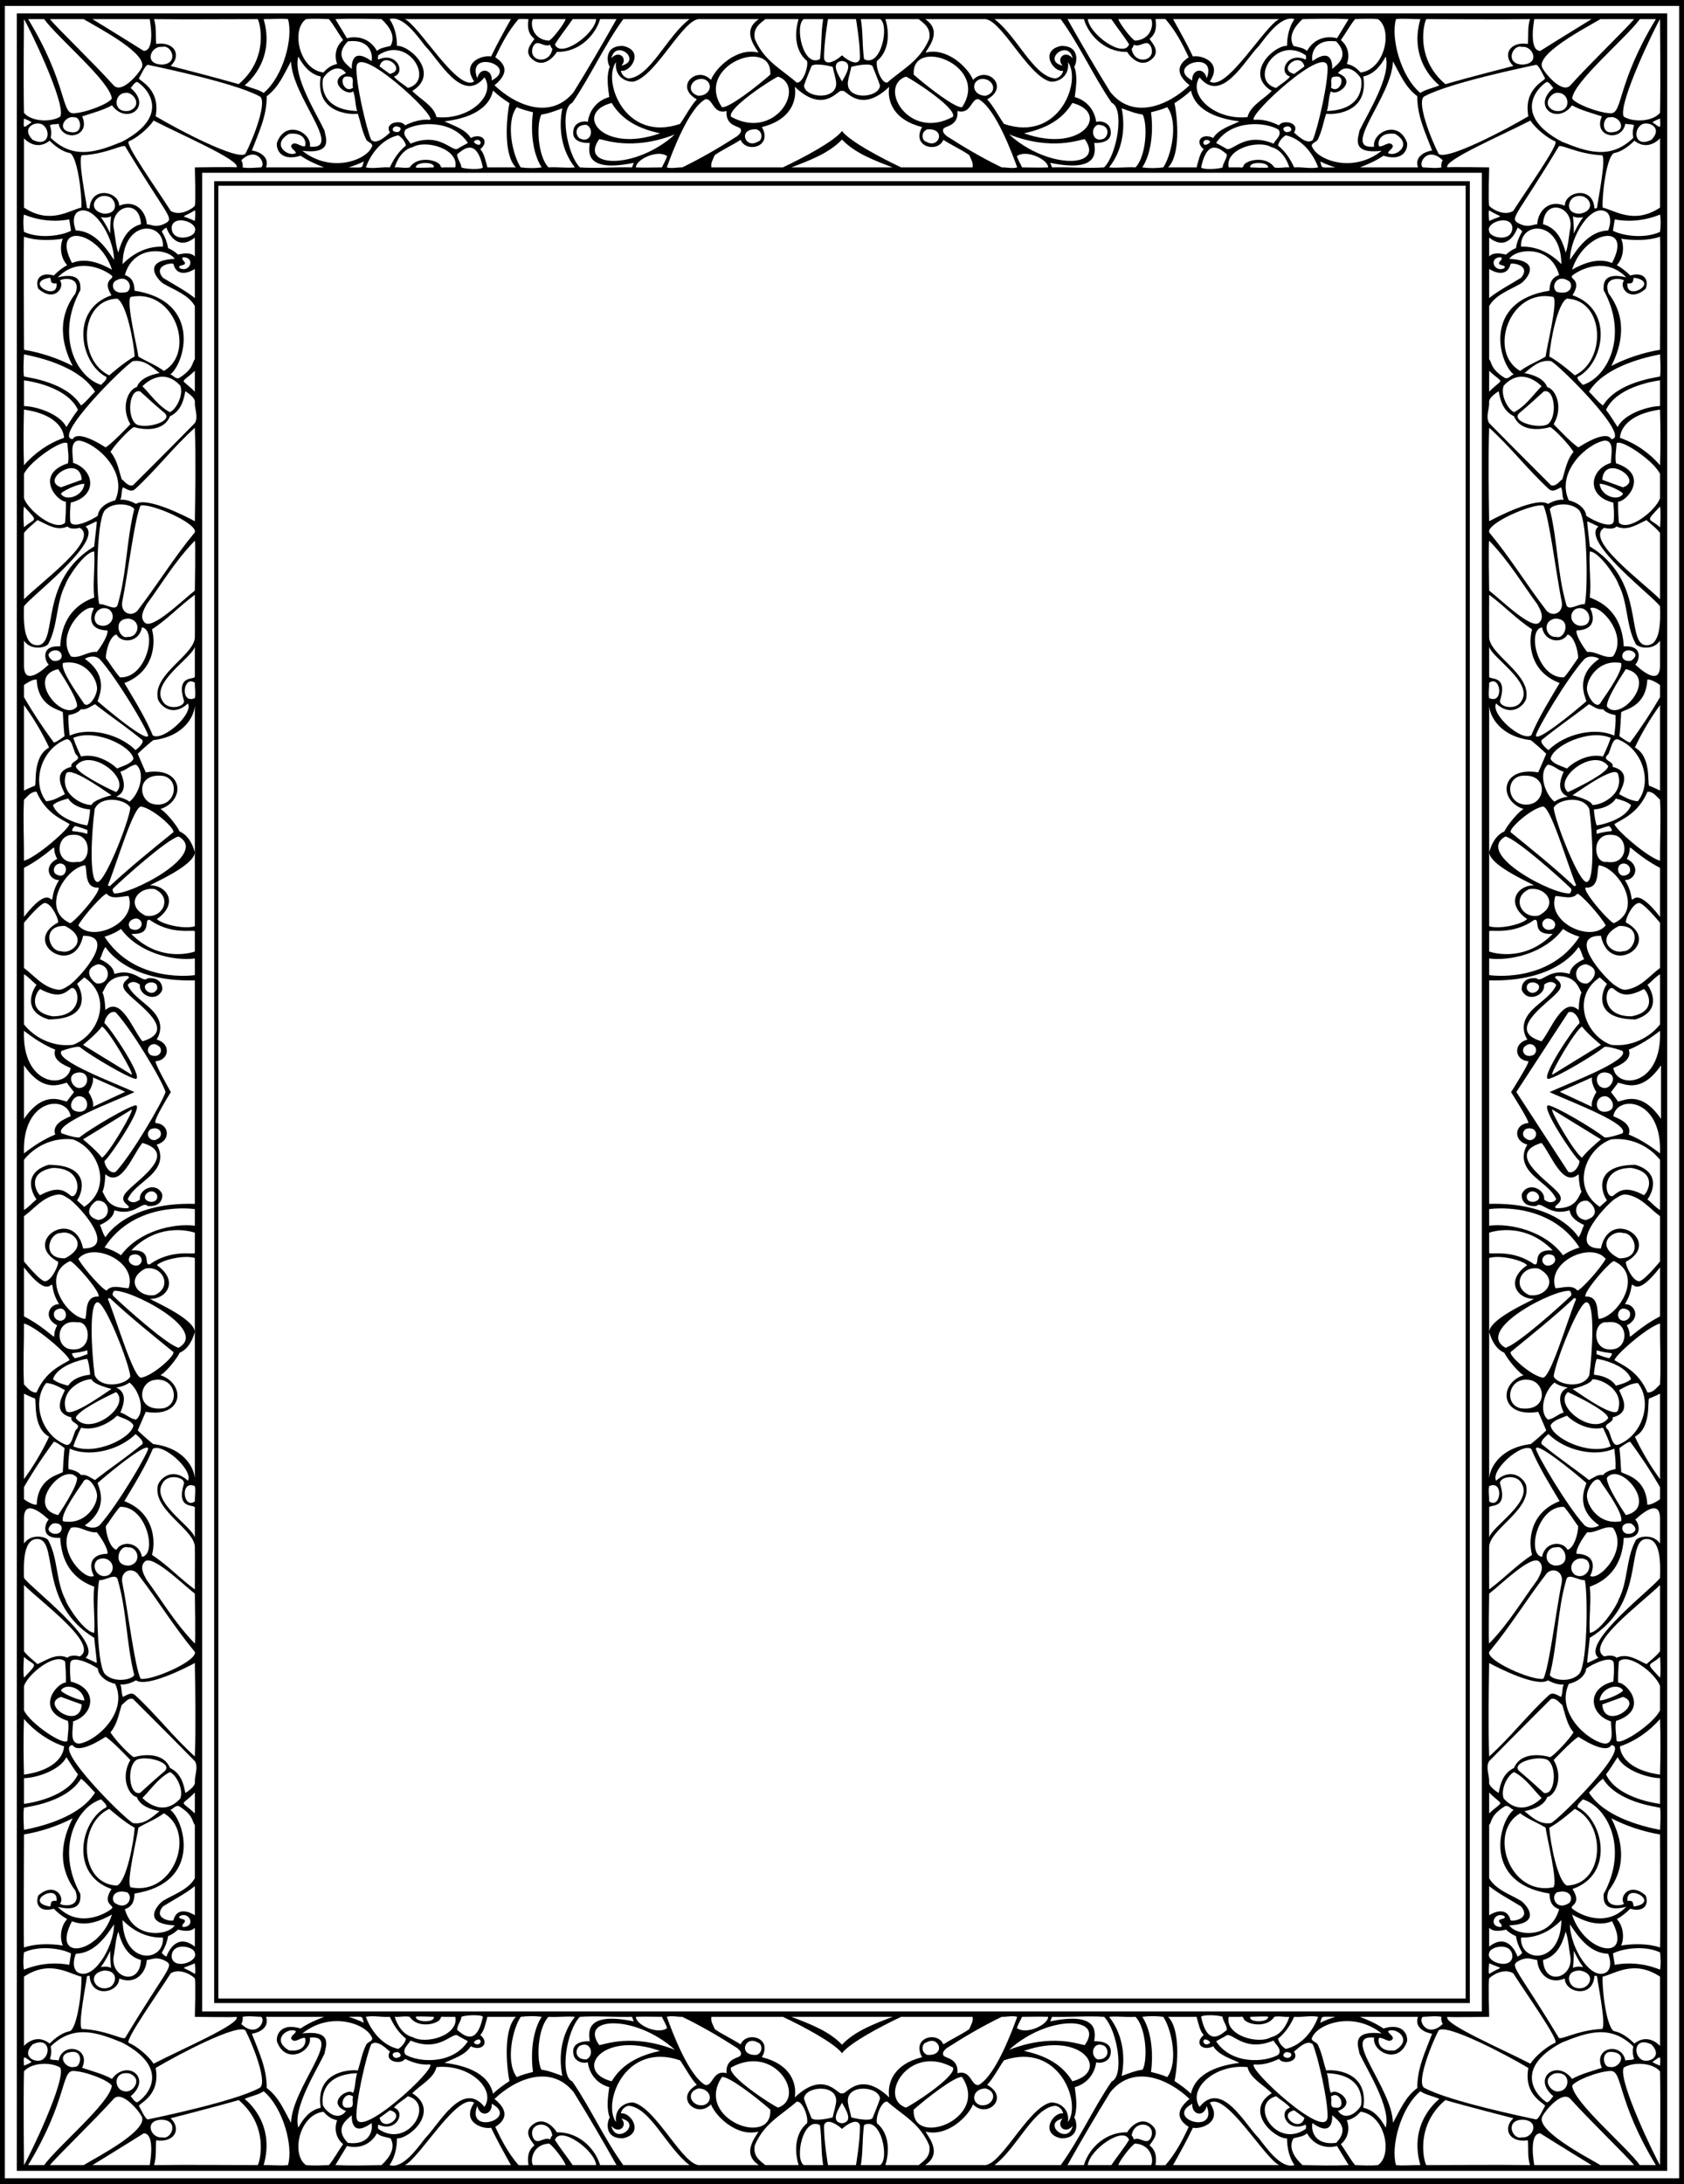 <svg xmlns="http://www.w3.org/2000/svg" width="581.906" height="754.465"><path d="M581.906 0H0v754.465h581.906V0"/><path fill="#fff" d="M580.227 2.047H1.68v750.367h578.547V2.047"/><path d="M576.098 4.617H5.808v745.227h570.29V4.617"/><path fill="#fff" d="M26.883 383.984c-4.207-.648-1.887-5.261.332-5.32 3.66-.215 4.203 5.899-.332 5.32m-2.453 1.575c-2.282.98-6.551 2.753-5.348 6.328-4.066 1.668-7.516 3.972-10.8 6.523-.743-19.164 14.855-20.39 16.148-12.851m10.808 14.324c-1.785-2.453-6.535-6.328-6.535-6.328l16.832-10.332c.758.402-7.84 15.23-10.297 16.66m19.328-6.574c-2.183 1.75-4.968-1.454-2.507-3.286 3.496-1.3 4.578 2.243 2.507 3.286M29.11 416.86l-2.505-2.255c1.614-1.964 5.508-12.187-9.804-12.265-9.29 2.805-5.57 10.156-4.18 11.922-1.445 1.175-2.726 2.746-4.34 3.68v-17.32c3.617-4.563 9.856-7.852 16.875-7.067 8.813 3.14 14.074 16.496 3.953 23.304m15.039-5.589c-4.453 4.3 2.23 5.199-.109 6.082-6.898.058-7.52-4.075-8.633-5.743.883-1.625 1-6.035 1-6.035 5.532 4.887 9.528-6.918 12.813-10.793 12.293 3.617-1.059 12.317-5.07 16.489"/><path fill="#fff" d="M24.543 413.082c-2.23-1.863-4.5-3.574-10.695-.242-1.504-1.23-4.633-7.832 4.343-9.422 11.446-.047 8.97 10.996 6.352 9.664m29.742-.242c.418 2.117-1.672 2.594-2.84 2.156-3.703-1.195 1.016-5.695 2.84-2.156"/><path fill="#fff" d="M24.098 414.262c3.898 2.941 16.37 17.05 4.62 16.976-3.034-14.597-21.581-2.332-8.632 4.614.281.832-2.004 6.18-4.29 6.671-1.323.786-7.515-6.82-7.515-6.82v-15.601c3.676-2.7 6.457-6.579 11.473-7.461 1.726-.344 3.062.882 4.344 1.62m9.8 7.165c-5.652-1.696-2.171-5.89-.445-6.676 4.54-.473 5.469 6.07.445 6.676m33.43-3.778v5.739c-7.129-.934-19.281 1.691-25.52 10.207-1.726-1.227-3.562-2.012-5.68-2.7 10.61-16.414 31.2-13.246 31.2-13.246"/><path fill="#fff" d="M67.328 425.793v7.016c-.39.636-8.137-1.426-15.601 3.925-2.399.442 1.351-5.214-6.352-4.859 10.223-10.426 21.953-6.082 21.953-6.082m-44.848 8.828c-8.324.32-5.68-8.93-1.335-8.73 3.457-1.211 10.109 4.242 1.335 8.73m21.95 10.356c-2.508-.098-5.852-1.375-7.578.785-1.059 0-7.91-7.457-9.801-10.942 5.082-6.105 20.547 1.012 17.379 10.157"/><path fill="#fff" d="M48.16 436.781c-1.226 1.18-5.015-.488-3.12-3.039 3.065-1.672 5.124 1.594 3.12 3.04m19.168 74.781v-.098c.219-3.617-3.187-11.32-14.379-12.66a76.9 76.9 0 0 1-5.347-4.711s2.117-5.004 2.785-6.43c13.136 2.192 13.91-9.734 5.011-12.668 1.254-.406 5.293-4.945 6.688-7.742 2.953-1.277 4.41-4.336 5.242-7.18-.277-4.465-13.32-10.14-15.492-11.418 5.96.035 9.984-6.37 2.394-11.629 1.504-1.714 9.188-3.668 13.098-2.5v77.036m-33.262-63.692c-5.046-.336-3.843 5.938-4.62 7.703-6.61-.719-15.801-15.11-5.239-19.969 1.34.098 10.535 10.567 9.86 12.266"/><path fill="#fff" d="M18.137 444.191c.277 2.356 1.058 4.27 2.285 6.282-3.473-.078-5.637 4.832-.668 7.308-.613 1.18-1.059 2.406-1.004 3.828h-.336c-3.172-2.597-6.234-4.906-10.133-6.918v-16.925c8.848 11.402 9.356 4.218 9.856 6.425m35.371 3.141c-5.692 1.02-10.567-5.387-3.285-9.125 5.797-1.305 9.664 6.191 3.285 9.125m8.187 18.203c-3.953-.98-18.77-14.226-22.613-17.957-.39-.637 0-1.082.277-1.668 5.07-.933 33.297 13.469 22.336 19.625m-23.34-16.781c6.575 6.133 14.54 12.562 21.56 18.254.554 1.375-7.075 8.144-11.032 8.832-2.535.793-8.578-19.727-11.418-26.692-.555-.867.683-.933.89-.394m6.685 26.696c-1.337 2.843-9.99 4.59-12.31-.395-1.058-7.653-2.05-24.668.836-25.223 2.493-.8 11 20.805 11.473 25.617"/><path fill="#fff" d="M20.809 456.215c-2.465-.23-2.93-3.23-1.055-3.926 3.23-1.621 4.312 3.832 1.055 3.926m3.843 9.859c-5.691-.414-5.734-10.597 1.953-9.32 4.887-.77 5.66 10.27-1.953 9.32m-.668 3.781c-2.504 1.57-8.214 3.68-11.363 11.137-2.004.047-3.004-1.52-4.34-2.797-.336-7.066.055-13.933 0-21.05 4.54 1.253 15.942 11.378 15.703 12.71m6.239-2.113c-1.504.59-2.727 1.031-4.344 1.426-.445-.492-1.113-1.078-.89-1.766 1.78-.199 3.566-.445 5.179-.984l.055 1.324"/><path fill="#fff" d="M31.117 474.86c-2.898.245-6.015 1.374-7.578 3.777-1.727-.489-3.898-1.032-5.234-2.258 1.504-4.66 9.691-6.77 11.754-7.016.386 0 1.058 4.024 1.058 5.496m.555 1.571c.445 1.765 6.851 3.336 6.851 3.336-4.12 2.796-15.074 10.496-15.761 7.214-2.117-6.945 5.902-10.746 8.91-10.55m24.788 10.008c-9.648 1.304-8.874-9.055-2.952-9.813 7.152-1.082 8.93 8.457 2.953 9.813"/><path fill="#fff" d="M46.992 490.363c-2.062-.293-3.457-1.96-5.406-2.453.894-2.16 2.828-6.777-1.445-8.637 2.418-.324 4.007-1.273 4.62-1.714 3.454 2.746 5.626 10.105 2.231 12.804m-24.566-10.207c-.836 2.16-4.547 7.723 2.226 9.422-.554 2.11 4.125 2.16 1.563 4.32-.95 1.47-1.375 5.973-3.567 5.102-8.64-3.488-11.734-15.074-6.683-21.297 2.394.149 4.457 1.375 6.46 2.453"/><path fill="#fff" d="M26.215 489.871c-.059-2.129 9.578-7.062 13.926-9.027 5.203 4.785-8.957 15.554-13.926 9.027m-17.934-8.484s2.559 1.273 3.785 1.668c.614.832-.84 10.136 4.903 13.195-2.285 4.957-5.348 10.098-8.688 14.664v-29.527"/><path fill="#fff" d="M46.098 492.328c-.524 4.34-13.133 10.543-20.778 7.262.727-2.207 1.672-4.32 2.676-6.43 4.969 1.192 10.137-1.863 12.477-4.172 1.894.934 4.68 1.473 5.625 3.34"/><path fill="#fff" d="M48.719 499.195c-5.184 4.27-10.64 7.903-15.875 12.024-1.45-.64-2.899-2.063-4.848-1.719-1.058-1.273-2.73-1.719-4.344-2.059-.113-2.652.164-4.664.446-7.066 6.574 2.992 16.91.723 22.726-5.008.946.688 3.625 3.004 1.895 3.828m-26.406.981c-.333 2.699-.446 5.644-.61 8.293-1.336.98-8.605 1.914-9.023 11.238-1.504.293-4.399-1.863-4.399-1.863v-4.172a167.94 167.94 0 0 1 10.356-15.703c1.117.246 3.343 2.011 3.675 2.207m28.856.297c-.277 1.914-10.64 19.578-16.711 26.3-1.648 1.586-4.457.684-5.125.098 8.719-6.11 4.625-13.348 4.402-14.625 5.403-4.707 17.489-14.418 17.434-11.773m13.758 10.992c-5.735-5.254-10.192-.05-10.418 1.863-1.586 8.418 12.945 15.031 12.82 21.195.047 1.536 0 14.477 0 14.477-5.344-3.926-9.308-8.293-14.824-11.926 1.27-4.422 1.039-14.508-9.524-18.547 3.508-5.937 7.184-11.773 9.801-18.054 3.313-2.235 14.145 7.304 12.145 10.992"/><path fill="#fff" d="M26.605 510.383c.555 2.574-6.52 12.953-6.52 12.953-11.491-2.61 1.817-18.691 6.52-12.953m36.985 2.012c-3.008 9.558 4.129 6.918 3.738 8.488v10.207c-.98-3.89-15.101-12.203-11.258-18.598 1.727-3.625 7.762-2.328 7.52-.098m-30.137 5.056c-.277 2.796-4.121 9.421-11.695 7.995-.942-2.336 4.789-10.351 6.906-13.441 1.59-3.41 5.54 2.86 4.79 5.445"/><path fill="#fff" d="M67.328 513.328c.336 1.766-.055 3.434 0 5.297-4.055 2.852-5.203-7.578 0-5.297M49.05 537.762c-1-5.45-7.265-5.52-8.8-2.453-2.336-.543-3.73-5.938-3.676-8.145 1.559-2.059 3.063-4.66 4.903-6.672 9.203-.379 12.918 16.453 7.574 17.27m-32.196-12.856c-1.113.785-3.343 6.723 3.954 6.282.336 6.085 2.484 13.527 11.753 16.878-.554 5.153.336 10.598 0 15.899-3.285-.05-9.3-9.125-9.968-11.434-3.285-6.379-2.508-13.984-5.793-20.261-.446-1.473-5.942-2.82-8.52.882v-9.03c.215-5.169 4.18-3.259 8.574.784"/><path fill="#fff" d="M18.027 529.617c-2.625-1.258-.336-3.043.278-3.387 4.523-.734 3.597 4.72-.278 3.387m15.426-.344c1.563 1.915 3.996 5.832 3.68 7.41-7.649.262-5.57 6.133-4.68 7.657-3.125 1.875-13.336-8.961-7.91-16.637 2.93-.844 5.789 1.883 8.91 1.57m-.89 36.457c.222 2.653.667 5.547.89 8.391l-.164.246-3.734-1.765c6.582-4.989-19.883-24.887-21.274-27.614-.113-4.418-.46-14.176 5.23-13.36 6.532 1.364-.12 22.49 19.052 34.102m12.199-24.972c-6.227.344-3.676-7.356-.614-6.281 3.594-.325 4.985 5.332.614 6.28"/><path fill="#fff" d="M37.742 543.945c-3.695 1.996-6.637-2.843-4.12-5.101 3.827-2.102 7.233 2.394 4.12 5.101m29.586 6.528s.281 16.73 0 17.222c-6.793-6.968-11.371-14.82-16.66-21.984-.95-1.766-2.508-4.367-.727-6.23 2.442-2.876 13.098 7.656 17.387 10.992m-19.336-6.282c6.574 8.586 12.153 17.762 19.336 26.399.977 3.09-14.945 10.039-18.723 9.273-1.949-3.46-4.511-24.242-6.351-33.218-.781-4.247 3.785-5.68 5.738-2.454m-7.297 1.519c3.121 10.798 2.953 21.888 5.684 32.876-.672 1.621-7.149 2.93-10.25-.488-3.012-4.285-2.856-29.977-1.781-32.336 1.941.316 5.812-2.684 6.347-.051M27.55 572.16c-1.28-.344-3.284-.539-4.234.442-3.843-1.72-7.242.832-10.359 2.207-1.672-1.52-3.453-2.797-4.676-4.465v-22.867c6.793 6.625 26.153 20.68 19.27 24.683m-19.27 7.36c-.336-2.305-.113-5.153 0-7.215 3.805 3.484 5.395 1.441 0 7.215"/><path fill="#fff" d="M22.48 573.875c.223 2.11.336 4.906.282 7.313-3.184.054-10.918 9.46.722 13.25.446 2.304-.113 4.562-.168 6.82-1.168 1.96-12.976-5.977-15.035-10.5v-8.395c1.594-4.39 10.836-11.617 14.2-8.488m11.309 2.453c.108 1.668 1.726 4.235 6.015 5.3 4.566 9.864-6.461 19.774-12.477 20.657-3.414-.055-2.062-5.25-2.062-7.703 7.312-2.3 8.703-11.43-.836-13.738-.164-1.817-.332-4.172-.164-6.282.265-3.132 7.238.098 9.523 1.766m33.539-1.914c.168 10.746.336 21.934 0 32.29-7.574-6.821-13.32-14.477-20.672-21.196-1.394-1.23-3.008.144-4.176.637-.671-1.473-.28-2.797-.894-4.32 2.594.304 5.406-1.423 5.406-1.423 3.73 2.602 17.61-4.465 20.336-5.988"/><path fill="#fff" d="M29.168 587.371c-2.621-.05-8.414-2.945-8.078-3.535 1.672-2.649 7.617-.82 8.078 3.535m-.922 1.367c-.621 9.27-14.7-.136-7.156-2.593l7.156 2.593m39.082 19.582c1.281 2.114-.055 4.711 0 7.02.445 1.812-3.293 3.972-3.293 3.972-.558-3.19-1.558-6.87-5.293-8.636-2.414-5.785-9.914-4.512-12.476-3.727-1.391-.59-6.797-6.281-8.078-8.59 2.285-2.699 2.843-6.23 3.843-9.418 1.172-.836 2.172-2.601 3.903-2.113 0 0 11.648 11.582 21.394 21.492m-45.18-5.101c-.28 3.972-4.14 8.418-13.867 9.765-.168-6.332-.222-12.859 0-19.234 3.508 4.121 8.574 7.703 13.867 9.469"/><path fill="#fff" d="M45.04 607.93c-3.567 6.16-.5 12.265 2.23 12.804 1.058 2.946 4.675 4.27 7.851 4.86-2.504 2.058-5.289 4.758-9.187 4.12-3.344-1.862-27.895-26.401-20.832-26.937 1.949 3.532 11.359-2.847 11.359-2.847 2.027 1.05 8.578 8 8.578 8m-22.113-.98c1.34 1.96 2.508 4.023 4.012 5.937-3.489 7.61-15.594 9.812-18.657 10.203v-8.88c5.18-.198 12.692-3.116 14.645-7.26"/><path fill="#fff" d="M56.516 612.102c-2.899 2.453-5.239 4.562-8.078 7.164-3.872 1.093-4.735-8.98-1.336-11.336 3.191-1.813 13.636 1.05 9.414 4.172m5.793 9.125c-6.446 7.105-13.098-.184-13.098-.184 3.008-2.992 5.297-6.688 9.476-8.941 2.063.785 4.836 5.804 3.622 9.125m-29.465-2.063c-4.91 8.012-17.27 11.484-24.563 12.906-.058-2.453-.336-4.957 0-7.656 1.504-.39 14.703-1.875 19.715-10.008 1.836 1.278 3.344 3.387 4.848 4.758m34.484 7.215c-5.254-4.93-5-2.133 0-7.215v7.215"/><path fill="#fff" d="M34.957 621.52c.613.785 2.117 1.765 1.785 2.75-8.8 4.382-12.941 23.14 1.781 28.21-3.546 5.633 1.504 5.547 0 6.872-2.953 2.304-11.671 6.394-18.546-.688 8.421 2.04 7.796-2.797 7.796-4.418-8.656-15.758-1.386-30.07 7.184-32.726m32.371 27.234c-2.226 3.926-7.082 5.492-10.98 7.8-2.032 1.426-7.535 7.954 4.011 8.489-2.16 3.559-14.242 5.066-17.214-5.594 2.73-.883 3.289-3.043 3.343-5.398 23.38-3.637 17.418-25.07 12.367-28.899 1.114-.343 1.668-1.668 3.008-1.277 5.063 3.164 4.407 5.203 5.465 6.527v18.352"/><path fill="#fff" d="M46.543 631.332c-.332 5.055-2.824 18.398-6.07 19.973-13.035-.426-13.778-21.278-2.73-26.496 0 0 5.402 4.757 8.8 6.523m-1.391 20.563c-1.668-1.684 2.282-17.274 2.672-20.61 2.844-1.719 6.074-2.894 8.801-4.957 11.254 6.496 3.64 28.707-11.473 25.567m-19.105 1.175c2.2 6-4.29 5.348-5.348 4.516 1.899-2.129-1.816-7.856-7.465-2.848-1.234 3.309.774 5.899 5.348 4.563 1.395 1.426 2.953 2.652 4.625 3.582-2.23 2.355-2.676 6.379-1.504 9.129-4.289-.688-9.523-.688-13.422.687-.168-.05 0-39.058 0-39.058 5.512-.883 11.86-2.946 16.82-5.594-2.23 4.515-6.757 14.871.946 25.023m41.281 8.489c-1.223-.832-6.129-3.309-7.414 1.718-.223.54-7.3-.324-3.621-4.761 3.508-2.207 7.75-4.368 11.035-7.016v10.059m-23.344-7.899c2.254 1.754-.043 6.156-3.832 3.926-2.02-.75-1.683-5.41 3.832-3.926"/><path fill="#fff" d="M19.531 656.605c-2.812-.398-1.504 1.813-2.398 1.91-9.145-1.527 3.187-8.433 2.398-1.91m19.16 4.708c-4.43 13.734-21.257 16.414-13.816 2.308 4.848 2.012 10.027-.195 13.816-2.309m24.731 4.321c-.559-.098-.5-.59-.277-.934 2.62-2.496-2.286-1.324-1.004-2.894 3.394-1.645 5.558 3.601 1.28 3.828m-7.128 3.629c.586 8.691-13.734 9.707-13.926-6.035 3.399 3.484 8.133 6.23 13.926 6.035"/><path fill="#fff" d="M26.66 681.137c-1.726-1.57-1.226-4.367-.445-6.282 6.758-.18 10.75-6.62 13.2-10.156-.075 8.13-7.493 20.02-12.755 16.438m40.668-8.735c-6.387-5.07-9.422 2.227-9.812 3.438-.668-.344-1.168-.688-1.614-1.328 1.114-1.864 1.84-3.68 2.172-5.739 1.45-.64 2.23-1.18 3.453-2.257 1.559.39 4.36.937 5.801-.641v6.527m-18.609 4.614c-.438 9.175-10.418 6.312-9.473-1.078.559-2.797.672-6.036 1.617-8.735 1.168 4.024 2.84 8.438 7.856 9.813"/><path fill="#fff" d="M67.328 674.61c1.227 3.109-7.55 5.964-8.027 1.23.11-5.3 7.965-3.48 8.027-1.23m-42.785.148-.613 3.926c-5.18-.98-10.637-.395-15.649 1.668-.336-1.766-.222-4.168 0-5.985 5.7-2.601 13.364-1.18 16.262.39m13.812 5.005c-1.214-.793-3.535-.317-3.535-.317 1.282-1.617 2.422-3.804 3.258-5.62-.055 1.913.11 4.073.277 5.937m19.274-2.157c2.453 1.668-.434 3.141-14.258 26.102-.351 1.43-6.074-2.453-15.152-2.895-1.227-1.96 1.336-14.375 1.84-18.203.277-.05.554-.195.89-.148.469 7.957 10.215 5.91 10.246.934 5.516 2.324 9.285-1.899 9.528-6.38 1.726-.097 3.359-1.523 6.906.59"/><path fill="#fff" d="M67.328 681.824c-4.68-2.992-5.312-1.289 0-3.68 0 0 .336 3.188 0 3.68m-39.218.934c.277 3.972-1.227 17.172-3.844 18.793-2.844.539-5.293 2.5-7.133 4.316-4.824-3.863-8.852.836-8.852.836v-23.945c9.024-5.969 15.633-.926 19.828 0m9.469 3.777c-4.652 1.645-7.996-4.8-1.562-5.887 5.375 0 4.03 5.168 1.562 5.887m29.75-3.14c.336 1.472 0 13.246 0 13.246s14.281.222 14.418 0c1.617 2.355-19.047 11.187-28.683 16.195-1.762-2.79-6.02-6.2-8.579-7.215-1.386-.89 9.692-16.437 14.536-24.043 3.496-1.996 7.804 1.07 8.308 1.817m151.055 13.245.613 1.575c-17.535-3.64-15.43 4.512-15.207 6.867-1.894-.047-6.66.191-5.57 4.762.457 2.176 3.23 3.09 4.902 2.5.5 3.926 3.117 7.41 7.406 8.586-.445 3.386-1.058 7.261.168 10.5-.945 1.324-2.039 7.304 4.567 7.164 7.55-1.563 2.754-9.196-.723-8.586.223-1.227 1.168-2.305 2.617-2.649 7.512.473 13.239 14.559 21.11 20.496h-22.891c-6.574-9.078-11.254-19.613-17.602-28.886-4.515-1.973-1.949-17.762 2.618-22.328 5.847-.391 11.586.148 17.992 0m10.359-.001c.559 1.329 1.336 2.458 1.781 3.88-3.148 2.437-10.75-1.082-10.804-3.88 3.062-.144 5.906 0 9.023 0m7.02 0c6.683 3.239 12.867 6.872 18.992 10.798.726.687 1.672 1.421 1.172 2.503-.39 1.028-5.34.852-4.848 6.18-4.824-1.375-4.734 4.711-7.406 4.024-5.852-3.286-11.586-18.891-13.258-23.504 1.672-.489 3.563.05 5.348 0m-48.574-.001c-3.442 5.227-3.786 13.544-3.008 19.04-1.95.492-3.84.984-5.625 1.765-4.016-5.425-1.282-16.976 1.394-20.804 2.45-.293 4.79-.34 7.238 0"/><path fill="#fff" d="M198.664 696.64c-4.512 5.645-5.793 13.25-4.344 20.415-2.34-.836-4.68-1.817-7.242-2.16-1.785-3.215-1.324-14.333 2.453-18.254 3.004.199 6.348-.293 9.133 0m-31.804-.001c-2.344 11.005-7.298 5.696-8.915 4.516.059-1.668 1.34-2.894 1.504-4.515 1.113-.586 6.852-.883 7.41 0"/><path fill="#fff" d="M178.277 696.64c-4.316 4.223-3.343 16.735-2.226 22.18-2.23 1.473-4.012 2.75-5.684 4.367-1.66-7.546-10.414-9.863-16.765-10.648 2.785-1.371 7.242-2.648 9.078-5.738 3.582 1.879 6.754-.98 3.289-3.88 1.39-1.472 1.844-4.171 2.457-6.28h9.851m-43.558-.001c1.226 2.7 2.898 5.4 5.57 7.56-.332 1.421-1.394 2.745-2.672 3.53-5.683-1.273-9.527-6.476-11.199-11.09 2.621-.538 5.46.2 8.3 0m6.852 0c2.64 4.04 9.414 2.7 10.582.739.059-.492.446-.98 1.172-.738h4.008c1.348 6.363-10.102 9.656-14.703 7.02-3.399-.786-5.457-4.368-6.238-7.02 1.78.148 3.507-.391 5.18 0m-51.356-.001c1.855 1.176-1.473 7.61-6.852 2.458.446-.641.668-1.817.446-2.457 2.117-.391 4.234-.047 6.406 0"/><path fill="#fff" d="M111.992 696.64c-2.73 1.032-5.68 2.356-8.129 4.028-7.23-2.207-8.582 2.746-8.136 4.562 2.996 8.153 12.125 3.45 11.363-1.425 11.746-1.188-6.203 17.28-6.516 29.441-2.394-4.219-4.176-8.879-8.41-12.02.055-6.87-2.785-12.562-5.125-18.746 1.84-.242 6.27-1.765 4.902-5.84h20.051m37.879 0c.606 2.032-6.2 2.051-6.183 0-.168-.292 6.183 0 6.183 0m-24.176 2.063c-1.672-.883-3.507-1.52-5.234-2.062 5.34-.012 4.488-.5 5.234 2.062"/><path fill="#fff" d="M128.371 703.512c1.055 1.57-1.504 1.668-1.894 2.894-1.45 2.946-1.786 5.692-2.844 8.785-1.317-.375-14.93-.445-12.809 12.856-3.898.832-6.129 3.926-7.742 6.867-1.96-6.742 6.348-19.82 9.078-25.613.168-1.961 3.426-8.25-7.687-6.918 9.8-7.809 21.836-3.336 23.898 1.129m104.829 4.515c-14.876-5.82-24.509-1.718-26.126-1.62-7.207-10.032 12.75-10.567 26.125 1.62m-148.386-6.675c2.617 5.054 8.109 18.914 4.62 19.972-8.746 4.61-34.699 9.961-38.265 10.746-.89.145-2.508-3.582-3.176-4.71.559-1.079 7.485-3.755 5.793-13.055 7.633-4.563 28.461-15.504 31.028-12.953"/><path fill="#fff" d="M102.246 701.598c-.113.933-1.84 1.523-1.617 2.601 1.172 1.864 3.062-.492 4.738-.293.61 1.274-.07 5.047-5.515 4.317-6.47-3.766-.125-8.196 2.394-6.625M47.379 726.18c-1.059-.246-1.672-1.617-2.227-2.11 7.63-6.425-1.359-12.933-6.46-5.984-3.067-1.719-6.797-2.652-10.305-3.828 3.183-7.074-6.871-9.121-8.133-2.504-.89-.39-2.172 0-3.008-.586.5-1.473.559-2.75.277-4.32 8.016-7.774 16.137-4.778 24.676-1.325 17.301 9.157 8.469 18.793 5.18 20.657m114.301-21.098c-5.399 8.234-17.157 7.262-21.559 4.613-1.336-1.867.95-3.386 1.727-4.86 10.488 4.392 14.539-3.53 16.543-1.57l3.289 1.817m4.398 0c.027 1.352-1.906 1.352-2.34.395.336-.739 2.172-1.672 2.34-.395m95.695.395c1.657.343 2.043 3.476-.336 4.316-6.597.387-4.042-6.836.336-4.316m-247.035 5.91c-2.199 1.422-7.683-.809-3.508-5.2 5.653-2.824 6.543 3.141 3.508 5.2"/><path fill="#fff" d="M134.773 708.664c-2.242 3.426 3.868 4.652 5.184 2.504 2.617 1.227 5.457 2.207 8.633 1.91 2.277 1.465-24.649 26.34-25.402 18.352-.387-5.051 3.386-21.453 5.07-25.27 2.117-2.11 6.125 2.356 6.515 2.504m67.844 2.699c-4.715.043-3.71-4.52-1.781-4.906 3.41-1.32 4.648 3.59 1.781 4.906"/><path fill="#fff" d="M228.074 708.418c-9.363 1.969-13.98 5.973-16.71 10.488-13.231-3.41-3.481-17.652 16.71-10.488M25.77 713.914c-3.262.934-6.657-4.613-.95-5.152 4.235-.442 3.04 5.508.95 5.152m112.125-3.336c-2.04 1.035-3.122-1.555-1.172-1.668 1.379-.5 2.382 1.34 1.172 1.668m-127 1.617c-.555.543-1.782.934-2.614 1.325-.23-4.02-.152-3.133 2.614-1.325"/><path fill="#fff" d="M234.98 711.656c1.895 2.7 3.567 6.035 5.793 8.489-7.945 4.464.114 11.793 4.903 6.722 1.613 4.156 8.91 11.336 16.375 9.422-.39 1.227-6.238 7.363.168 11.566h-20.11c-5.757.915-14.964-19.207-22.949-21.527-1.89-.492-6.996 1.063-6.293 6.672-4.808-6.559 3.07-27.824 22.113-21.344m33.922 16.34c-1.058-.195-17.62-10.726-16.32-13.836 15.254-8.476 26.086 10.332 16.32 13.836M20.809 714.16c2.253 4.133-11.137 31.633-12.528 33.695 0 0-.226-22.066 0-32.37 2.504-2.993 9.055-3.395 12.528-1.325m146.605 13.59c-7.652-9.527-15.875 6.281-20.441 10.746-2.84 3.633-7.79 10.79-12.368 9.36 1.786-2.551 2.567-5.926 2.567-9.211 4.797.023 14.851-9.723 5.289-15.606 2.73-2.844 7.52-5.152 8.355-9.027 11.266-1.172 20.704 7.48 16.598 13.738"/><path fill="#fff" d="M9.727 747.855c13.425-22.101 11.441-32.484 15.539-32.52 4.347.099 12.43 3.33 13.367 5.106-.485 5.797-18.836 21.07-23.367 27.407l-5.54.008m33.419-25.501c-3.915-.316-4.223-7.265 1.617-6.136 4.93 1.965.89 6.894-1.617 6.136m80.257-6.245c-.672 1.964-.547 4.82-1.382 6.831-2.024-1.992-9.372 3.594-2.454 6.235-2.972 3.972-7.183-.2-7.964-1.965-.5-2.797-.192-10.691 11.8-11.102m83.95 31.746c-1.223-4.515-6.356-11.437-14.926-11.32-.95-1.62-4.969-6.316-9.078-1.965-2.465 2.801 1.336 5.89 1.28 6.528-2.284 1.765-2.398 4.304-2.007 6.757-.89 0-2.34.098-3.453 0-3.566-4.171-5.738-8.328-8.02-13.187 2.172-1.422 6.02-4.586-.277-9.664 7.3-6.984 19.45-12.098 27.348-2.356 5.011 8.098 10.082 16.766 14.816 25.207h-5.683m58.82-19.171c.816 13.324-26.418 3.238-16.707-11.239 2.281-.449 12.195 7.262 16.707 11.239m22.726-2.403c-.222 1.567-.836 3.383-1.168 5.102-1.25.332-6.12 1.422-7.296.293-.891-2.258-1.895-4.614-2.618-6.77.274-4.367 11.934-5.304 11.082 1.375"/><path fill="#fff" d="M243.223 727.113c-4.23.852-6.7-4.449-1.836-5.742 4.511.149 5.07 4.762 1.836 5.742M99.516 747.855c-2.45.293-5.625-.05-8.41 0 4.289-14.867-6.575-22.851-6.575-22.851 2.063-.98 4.735-1.375 6.574-2.649 6.766 5.68 10.305 19.024 8.41 25.5m22.505-23.636c-.614 1.226.89 3.926-1.672 3.777-3.832.652-1.512-6.297 1.672-3.777m8.687 11.136c-.11-.44-.219-1.078.059-1.472 6.25 2.875 9.656-4.485 5.347-5.887 1.336-1.57 3.395-2.7 4.844-3.926 9.441 2.535.082 18.414-10.25 11.285m-81.934-4.609c3.375 4.719-15.039 14.215-19.886 17.11h-11.64c2.765-3.364 15.214-15.29 22-22.852 2.796-3.117 8.69 4.07 9.526 5.742"/><path fill="#fff" d="M89.043 747.855c-11.918 0-23.84-.148-35.813 0 .891-2.945.5-5.53.723-8.574 6.399.953 8.871-3.953 5.012-7.605 0 0 15.93-4.07 23.508-6.281 10.91 9.25 7.129 21.968 6.57 22.46m74.809-21.527c-4.633 6.82 3.171 9.227 5.847 8.637 2.117 4.414 4.512 8.719 6.852 12.89h-36.672c4.953-2.18 18.336-25.34 23.973-21.527m115.023 7.067c-4.29 3.53-4.363 9.699-2.914 14.46h-11.512c-1.84-1.523-4.347-3.054-3.62-6.855 3.253-7.645 9.132-10.355 14.48-15.066 2.043-.352 4.12 5.398 3.566 7.46"/><path fill="#fff" d="M164.91 727.457c1.117 4.191 5.297 2.898 5.012-.785 9.644 5.113-8.922 10.973-5.012.785m-33.754 4.074 3.563-2.601c6.011 1.425-2.114 8.101-3.563 2.601m-19.386-2.113c1.28 1.473 2.73 2.555 4.734 2.945-1.059 2.75-.555 6.133 2.062 8.242-1.671 2.356-3.175 5.141-4.902 7.25-2.562.098-5.402.247-7.91 0-5.176-3.476-2.543-17.367 6.016-18.437m16.601 3.926c.555 2.062-.328 7.843-8.191 6.82-4.668-4.902-.723-7.75 1.394-9.52 0 0-.726 8.16 6.797 2.7m82.883.98c2.66 3.117 5.832-.156 3.453-2.55 7.332 1.714-1.875 9.413-3.453 2.55M56.012 738.25c-3.785.543-6.543-5.91-.11-6.082 6.16.203 3.364 7.113.11 6.082m227.316-4.219c.668 4.563.336 9.309 1.113 13.824h-6.683c-3.266-2.074-.328-16.886 5.57-13.824m-92.461 3.633c-.558.293-.445.883-.836 1.324-2.176-1.078-4.347 2.207-5.793-.539-2.195-5.164 5.774-6.664 6.63-.785M31.95 747.855s11.976-7.347 17.714-10.976c4.188.016 2.063 10.976 2.063 10.976H31.949"/><path fill="#fff" d="M134.941 738.594c1.95 3.386-.5 6.855-3.117 9.261-5.293.098-10.75.247-15.933 0l4.011-6.609c2.953.832 7.676.422 10.36-4.367 1.281 1.129 3.066 1.273 4.68 1.715m62.941 9.261c-2.117-3.14-4.29-5.726-6.125-8.722 1.812-4.965 13.648 3.367 14.258 8.722h-8.133m-13.703 0c-.946-1.226-.434-7.074 5.515-7.445 1.45.735 5.293 5.922 5.793 7.445H184.18m370.843-363.871c4.207-.648 1.887-5.261-.332-5.32-3.66-.215-4.199 5.899.332 5.32m2.454 1.575c2.28.98 6.55 2.753 5.347 6.328 4.063 1.668 7.516 3.972 10.805 6.523.742-19.164-14.863-20.39-16.152-12.851m-10.809 14.324c1.785-2.453 6.535-6.328 6.535-6.328l-16.832-10.332c-.758.402 7.84 15.23 10.297 16.66m-19.328-6.574c2.183 1.75 4.969-1.454 2.508-3.286-3.496-1.3-4.578 2.243-2.508 3.286m25.457 23.551 2.504-2.255c-1.614-1.964-5.508-12.187 9.804-12.265 9.29 2.805 5.57 10.156 4.18 11.922 1.445 1.175 2.727 2.746 4.344 3.68v-17.32c-3.621-4.563-9.86-7.852-16.879-7.067-8.813 3.14-14.074 16.496-3.953 23.304m-15.039-5.589c4.453 4.3-2.227 5.199.11 6.082 6.898.058 7.519-4.075 8.636-5.743-.887-1.625-1.004-6.035-1.004-6.035-5.531 4.887-9.527-6.918-12.813-10.793-12.292 3.617 1.06 12.317 5.07 16.489"/><path fill="#fff" d="M557.363 413.082c2.227-1.863 4.5-3.574 10.696-.242 1.504-1.23 4.632-7.832-4.344-9.422-11.445-.047-8.969 10.996-6.352 9.664m-29.742-.242c-.418 2.117 1.672 2.594 2.84 2.156 3.707-1.195-1.012-5.695-2.84-2.156"/><path fill="#fff" d="M557.809 414.262c-3.899 2.941-16.371 17.05-4.621 16.976 3.035-14.597 21.582-2.332 8.632 4.614-.277.832 2.004 6.18 4.29 6.671 1.324.786 7.519-6.82 7.519-6.82v-15.601c-3.68-2.7-6.461-6.579-11.473-7.461-1.73-.344-3.066.882-4.347 1.62m-9.801 7.165c5.652-1.696 2.172-5.89.445-6.676-4.539-.473-5.469 6.07-.445 6.676m-33.43-3.778v5.739c7.129-.934 19.277 1.691 25.52 10.207 1.726-1.227 3.562-2.012 5.68-2.7-10.61-16.414-31.2-13.246-31.2-13.246"/><path fill="#fff" d="M514.578 425.793v7.016c.387.636 8.137-1.426 15.602 3.925 2.398.442-1.352-5.214 6.351-4.859-10.222-10.426-21.953-6.082-21.953-6.082m44.848 8.828c8.328.32 5.68-8.93 1.336-8.73-3.457-1.211-10.11 4.242-1.336 8.73m-21.949 10.356c2.507-.098 5.851-1.375 7.578.785 1.058 0 7.91-7.457 9.8-10.942-5.082-6.105-20.546 1.012-17.378 10.157"/><path fill="#fff" d="M533.746 436.781c1.227 1.18 5.012-.488 3.121-3.039-3.066-1.672-5.125 1.594-3.12 3.04m-19.169 74.781v-.098c-.219-3.617 3.188-11.32 14.379-12.66a76.899 76.899 0 0 0 5.348-4.711s-2.117-5.004-2.785-6.43c-13.137 2.192-13.91-9.734-5.012-12.668-1.254-.406-5.293-4.945-6.688-7.742-2.949-1.277-4.406-4.336-5.242-7.18.277-4.465 13.32-10.14 15.492-11.418-5.96.035-9.984-6.37-2.394-11.629-1.504-1.714-9.188-3.668-13.098-2.5v77.036m33.262-63.692c5.047-.336 3.844 5.938 4.62 7.703 6.614-.719 15.802-15.11 5.24-19.969-1.337.098-10.536 10.567-9.86 12.266"/><path fill="#fff" d="M563.77 444.191c-.278 2.356-1.06 4.27-2.286 6.282 3.473-.078 5.641 4.832.672 7.308.61 1.18 1.055 2.406 1 3.828h.336c3.172-2.597 6.235-4.906 10.137-6.918v-16.925c-8.856 11.402-9.36 4.218-9.86 6.425m-35.371 3.141c5.692 1.02 10.567-5.387 3.286-9.125-5.797-1.305-9.664 6.191-3.286 9.125m-8.188 18.203c3.958-.98 18.77-14.226 22.614-17.957.39-.637 0-1.082-.277-1.668-5.07-.933-33.297 13.469-22.336 19.625m23.339-16.781c-6.573 6.133-14.538 12.562-21.558 18.254-.554 1.375 7.074 8.144 11.031 8.832 2.536.793 8.579-19.727 11.418-26.692.555-.867-.683-.933-.89-.394m-6.684 26.696c1.336 2.843 9.988 4.59 12.309-.395 1.058-7.653 2.05-24.668-.836-25.223-2.492-.8-11 20.805-11.473 25.617"/><path fill="#fff" d="M561.094 456.215c2.468-.23 2.933-3.23 1.062-3.926-3.234-1.621-4.316 3.832-1.062 3.926m-3.84 9.859c5.691-.414 5.734-10.597-1.953-9.32-4.887-.77-5.66 10.27 1.953 9.32m.668 3.781c2.504 1.57 8.215 3.68 11.363 11.137 2.004.047 3.004-1.52 4.344-2.797.332-7.066-.059-13.933 0-21.05-4.543 1.253-15.945 11.378-15.707 12.71m-6.238-2.113c1.504.59 2.726 1.031 4.343 1.426.446-.492 1.114-1.078.891-1.766-1.781-.199-3.566-.445-5.18-.984l-.054 1.324"/><path fill="#fff" d="M550.793 474.86c2.894.245 6.012 1.374 7.574 3.777 1.727-.489 3.899-1.032 5.235-2.258-1.504-4.66-9.692-6.77-11.754-7.016-.387 0-1.055 4.024-1.055 5.496m-.559 1.571c-.445 1.765-6.851 3.336-6.851 3.336 4.12 2.796 15.074 10.496 15.762 7.214 2.117-6.945-5.903-10.746-8.91-10.55m-24.785 10.008c9.644 1.304 8.87-9.055 2.948-9.813-7.152-1.082-8.93 8.457-2.949 9.813"/><path fill="#fff" d="M534.918 490.363c2.059-.293 3.453-1.96 5.402-2.453-.89-2.16-2.828-6.777 1.446-8.637-2.418-.324-4.008-1.273-4.621-1.714-3.454 2.746-5.625 10.105-2.227 12.804m24.562-10.207c.836 2.16 4.547 7.723-2.226 9.422.555 2.11-4.125 2.16-1.563 4.32.95 1.47 1.375 5.973 3.567 5.102 8.637-3.488 11.734-15.074 6.683-21.297-2.394.149-4.457 1.375-6.46 2.453"/><path fill="#fff" d="M555.691 489.871c.059-2.129-9.578-7.062-13.925-9.027-5.203 4.785 8.957 15.554 13.925 9.027m17.938-8.484s-2.563 1.273-3.79 1.668c-.612.832.84 10.136-4.901 13.195 2.285 4.957 5.347 10.098 8.69 14.664v-29.527"/><path fill="#fff" d="M535.809 492.328c.523 4.34 13.132 10.543 20.777 7.262-.727-2.207-1.672-4.32-2.676-6.43-4.969 1.192-10.137-1.863-12.476-4.172-1.895.934-4.68 1.473-5.625 3.34"/><path fill="#fff" d="M533.188 499.195c5.183 4.27 10.64 7.903 15.875 12.024 1.449-.64 2.898-2.063 4.847-1.719 1.059-1.273 2.73-1.719 4.344-2.059.113-2.652-.164-4.664-.445-7.066-6.57 2.992-16.91.723-22.727-5.008-.945.688-3.625 3.004-1.894 3.828m26.402.981c.336 2.699.45 5.644.613 8.293 1.34.98 8.606 1.914 9.024 11.238 1.503.293 4.402-1.863 4.402-1.863v-4.172c-3.066-5.25-6.516-10.55-10.36-15.703-1.113.246-3.343 2.011-3.68 2.207m-28.851.297c.278 1.914 10.64 19.578 16.711 26.3 1.649 1.586 4.457.684 5.125.098-8.719-6.11-4.625-13.348-4.402-14.625-5.402-4.707-17.488-14.418-17.434-11.773m-13.758 10.992c5.735-5.254 10.192-.05 10.418 1.863 1.582 8.418-12.945 15.031-12.82 21.195-.047 1.536 0 14.477 0 14.477 5.348-3.926 9.309-8.293 14.824-11.926-1.27-4.422-1.039-14.508 9.524-18.547-3.508-5.937-7.184-11.773-9.801-18.054-3.313-2.235-14.145 7.304-12.145 10.992"/><path fill="#fff" d="M555.3 510.383c-.554 2.574 6.52 12.953 6.52 12.953 11.493-2.61-1.816-18.691-6.52-12.953m-36.984 2.012c3.008 9.558-4.128 6.918-3.738 8.488v10.207c.98-3.89 15.102-12.203 11.258-18.598-1.727-3.625-7.762-2.328-7.52-.098m30.137 5.056c.277 2.796 4.121 9.421 11.695 7.995.942-2.336-4.789-10.351-6.906-13.441-1.594-3.41-5.539 2.86-4.789 5.445"/><path fill="#fff" d="M514.578 513.328c-.336 1.766.055 3.434 0 5.297 4.055 2.852 5.203-7.578 0-5.297m18.277 24.434c1-5.45 7.27-5.52 8.801-2.453 2.336-.543 3.73-5.938 3.676-8.145-1.559-2.059-3.062-4.66-4.902-6.672-9.203-.379-12.918 16.453-7.575 17.27m32.195-12.856c1.114.785 3.34 6.723-3.956 6.282-.332 6.085-2.48 13.527-11.75 16.878.554 5.153-.336 10.598 0 15.899 3.285-.05 9.3-9.125 9.968-11.434 3.286-6.379 2.508-13.984 5.793-20.261.446-1.473 5.942-2.82 8.524.882v-9.03c-.219-5.169-4.188-3.259-8.578.784"/><path fill="#fff" d="M563.879 529.617c2.625-1.258.336-3.043-.277-3.387-4.524-.734-3.598 4.72.277 3.387m-15.426-.344c-1.562 1.915-3.996 5.832-3.68 7.41 7.649.262 5.57 6.133 4.68 7.657 3.125 1.875 13.336-8.961 7.91-16.637-2.93-.844-5.789 1.883-8.91 1.57m.891 36.457c-.223 2.653-.668 5.547-.89 8.391l.163.246 3.735-1.765c-6.582-4.989 19.882-24.887 21.277-27.614.11-4.418.457-14.176-5.238-13.36-6.528 1.364.125 22.49-19.047 34.102m-12.199-24.972c6.226.344 3.675-7.356.613-6.281-3.59-.325-4.985 5.332-.613 6.28"/><path fill="#fff" d="M544.164 543.945c3.695 1.996 6.637-2.843 4.121-5.101-3.828-2.102-7.234 2.394-4.12 5.101m-29.587 6.528s-.281 16.73 0 17.222c6.793-6.968 11.371-14.82 16.664-21.984.946-1.766 2.504-4.367.723-6.23-2.442-2.876-13.098 7.656-17.387 10.992m19.336-6.282c-6.574 8.586-12.152 17.762-19.336 26.399-.973 3.09 14.945 10.039 18.723 9.273 1.949-3.46 4.511-24.242 6.347-33.218.786-4.247-3.78-5.68-5.734-2.454m7.296 1.519c-3.12 10.798-2.952 21.888-5.679 32.876.668 1.621 7.145 2.93 10.246-.488 3.012-4.285 2.856-29.977 1.782-32.336-1.942.316-5.809-2.684-6.348-.051m13.144 26.449c1.282-.344 3.286-.539 4.235.442 3.844-1.72 7.242.832 10.36 2.207 1.671-1.52 3.452-2.797 4.679-4.465v-22.867c-6.797 6.625-26.156 20.68-19.274 24.683m19.274 7.36c.332-2.305.11-5.153 0-7.215-3.809 3.484-5.399 1.441 0 7.215"/><path fill="#fff" d="M559.426 573.875c-.223 2.11-.336 4.906-.281 7.313 3.183.054 10.918 9.46-.723 13.25-.445 2.304.113 4.562.168 6.82 1.168 1.96 12.976-5.977 15.039-10.5v-8.395c-1.598-4.39-10.84-11.617-14.203-8.488m-11.309 2.453c-.11 1.668-1.726 4.235-6.015 5.3-4.567 9.864 6.46 19.774 12.476 20.657 3.418-.055 2.063-5.25 2.063-7.703-7.313-2.3-8.704-11.43.836-13.738.164-1.817.332-4.172.164-6.282-.266-3.132-7.239.098-9.524 1.766m-33.539-1.914c-.168 10.746-.336 21.934 0 32.29 7.574-6.821 13.32-14.477 20.672-21.196 1.395-1.23 3.008.144 4.18.637.668-1.473.277-2.797.89-4.32-2.593.304-5.402-1.423-5.402-1.423-3.734 2.602-17.613-4.465-20.34-5.988"/><path fill="#fff" d="M552.742 587.371c2.617-.05 8.41-2.945 8.074-3.535-1.671-2.649-7.617-.82-8.074 3.535m.918 1.367c.621 9.27 14.7-.136 7.156-2.593l-7.156 2.593m-39.082 19.582c-1.281 2.114.055 4.711 0 7.02-.445 1.812 3.293 3.972 3.293 3.972.559-3.19 1.559-6.87 5.293-8.636 2.414-5.785 9.914-4.512 12.477-3.727 1.39-.59 6.796-6.281 8.074-8.59-2.281-2.699-2.84-6.23-3.84-9.418-1.172-.836-2.172-2.601-3.902-2.113 0 0-11.649 11.582-21.395 21.492m45.18-5.101c.281 3.972 4.14 8.418 13.87 9.765.165-6.332.22-12.859 0-19.234-3.51 4.121-8.577 7.703-13.87 9.469"/><path fill="#fff" d="M536.867 607.93c3.567 6.16.5 12.265-2.23 12.804-1.059 2.946-4.676 4.27-7.852 4.86 2.504 2.058 5.29 4.758 9.188 4.12 3.343-1.862 27.894-26.401 20.832-26.937-1.95 3.532-11.364-2.847-11.364-2.847-2.02 1.05-8.574 8-8.574 8m22.113-.98c-1.34 1.96-2.507 4.023-4.011 5.937 3.488 7.61 15.593 9.812 18.66 10.203v-8.88c-5.18-.198-12.695-3.116-14.649-7.26"/><path fill="#fff" d="M525.39 612.102c2.9 2.453 5.239 4.562 8.079 7.164 3.87 1.093 4.734-8.98 1.336-11.336-3.192-1.813-13.637 1.05-9.414 4.172m-5.793 9.125c6.445 7.105 13.097-.184 13.097-.184-3.007-2.992-5.297-6.688-9.476-8.941-2.059.785-4.836 5.804-3.621 9.125m29.465-2.063c4.91 8.012 17.269 11.484 24.566 12.906.055-2.453.332-4.957 0-7.656-1.504-.39-14.707-1.875-19.719-10.008-1.836 1.278-3.344 3.387-4.847 4.758m-34.485 7.215c5.254-4.93 5-2.133 0-7.215v7.215"/><path fill="#fff" d="M546.95 621.52c-.614.785-2.118 1.765-1.786 2.75 8.8 4.382 12.941 23.14-1.781 28.21 3.547 5.633-1.504 5.547 0 6.872 2.953 2.304 11.672 6.394 18.547-.688-8.422 2.04-7.797-2.797-7.797-4.418 8.656-15.758 1.387-30.07-7.184-32.726m-32.371 27.234c2.227 3.926 7.082 5.492 10.98 7.8 2.032 1.426 7.536 7.954-4.011 8.489 2.16 3.559 14.246 5.066 17.21-5.594-2.726-.883-3.284-3.043-3.339-5.398-23.379-3.637-17.414-25.07-12.367-28.899-1.113-.343-1.668-1.668-3.008-1.277-5.063 3.164-4.406 5.203-5.465 6.527v18.352"/><path fill="#fff" d="M535.363 631.332c.332 5.055 2.824 18.398 6.07 19.973 13.036-.426 13.778-21.278 2.731-26.496 0 0-5.406 4.757-8.8 6.523m1.39 20.563c1.668-1.684-2.285-17.274-2.672-20.61-2.84-1.719-6.074-2.894-8.8-4.957-11.255 6.496-3.641 28.707 11.472 25.567m19.106 1.175c-2.2 6 4.288 5.348 5.347 4.516-1.898-2.129 1.816-7.856 7.465-2.848 1.234 3.309-.777 5.899-5.348 4.563-1.394 1.426-2.953 2.652-4.625 3.582 2.23 2.355 2.676 6.379 1.504 9.129 4.29-.688 9.524-.688 13.426.687.164-.05 0-39.058 0-39.058-5.516-.883-11.863-2.946-16.824-5.594 2.23 4.515 6.758 14.871-.946 25.023m-41.281 8.489c1.223-.832 6.129-3.309 7.414 1.718.223.54 7.301-.324 3.621-4.761-3.508-2.207-7.75-4.368-11.035-7.016v10.059m23.348-7.899c-2.258 1.754.039 6.156 3.828 3.926 2.02-.75 1.684-5.41-3.828-3.926"/><path fill="#fff" d="M562.379 656.605c2.809-.398 1.5 1.813 2.394 1.91 9.149-1.527-3.187-8.433-2.394-1.91m-19.164 4.708c4.43 13.734 21.258 16.414 13.816 2.308-4.847 2.012-10.027-.195-13.816-2.309m-24.731 4.321c.559-.098.504-.59.278-.934-2.621-2.496 2.285-1.324 1.004-2.894-3.395-1.645-5.559 3.601-1.282 3.828m7.129 3.629c-.586 8.691 13.735 9.707 13.926-6.035-3.398 3.484-8.133 6.23-13.926 6.035"/><path fill="#fff" d="M555.246 681.137c1.727-1.57 1.227-4.367.445-6.282-6.757-.18-10.75-6.62-13.199-10.156.074 8.13 7.492 20.02 12.754 16.438m-40.668-8.735c6.387-5.07 9.422 2.227 9.809 3.438.672-.344 1.172-.688 1.617-1.328-1.113-1.864-1.836-3.68-2.172-5.739-1.45-.64-2.227-1.18-3.453-2.257-1.563.39-4.36.937-5.8-.641v6.527m18.609 4.614c.437 9.175 10.417 6.312 9.472-1.078-.558-2.797-.668-6.036-1.617-8.735-1.168 4.024-2.84 8.438-7.856 9.813"/><path fill="#fff" d="M514.578 674.61c-1.226 3.109 7.55 5.964 8.027 1.23-.109-5.3-7.964-3.48-8.027-1.23m42.785.148.614 3.926c5.18-.98 10.636-.395 15.652 1.668.332-1.766.219-4.168 0-5.985-5.703-2.601-13.367-1.18-16.266.39m-13.813 5.005c1.216-.793 3.536-.317 3.536-.317-1.281-1.617-2.422-3.804-3.258-5.62.055 1.913-.113 4.073-.277 5.937m-19.274-2.157c-2.453 1.668.434 3.141 14.258 26.102.352 1.43 6.074-2.453 15.152-2.895 1.227-1.96-1.335-14.375-1.84-18.203-.277-.05-.554-.195-.89-.148-.465 7.957-10.215 5.91-10.246.934-5.516 2.324-9.285-1.899-9.527-6.38-1.727-.097-3.36-1.523-6.907.59"/><path fill="#fff" d="M514.578 681.824c4.68-2.992 5.309-1.289 0-3.68 0 0-.336 3.188 0 3.68m39.219.934c-.277 3.972 1.226 17.172 3.844 18.793 2.84.539 5.293 2.5 7.132 4.316 4.825-3.863 8.856.836 8.856.836v-23.945c-9.027-5.969-15.633-.926-19.832 0m-9.469 3.777c4.652 1.645 7.996-4.8 1.563-5.887-5.375 0-4.032 5.168-1.563 5.887m-29.75-3.14c-.336 1.472 0 13.246 0 13.246s-14.281.222-14.418 0c-1.617 2.355 19.047 11.187 28.684 16.195 1.761-2.79 6.02-6.2 8.578-7.215 1.387-.89-9.692-16.437-14.54-24.043-3.491-1.996-7.8 1.07-8.304 1.817m-223.625 39.546c.977 1.551 5.711-8.535 16.313 1.524-.778-4.957 1.543-11.488 11.363-13.887-3.863-6.871 5.418-9.121 7.351-4.418 2.954-1.914 6.239-3.383 8.915-5.25.613-1.422 1.503-2.746 1.167-4.27h-24.675c-6.961 3.29-17.715 8.973-20.434 12.563-2.723-3.59-13.473-9.273-20.433-12.562h-24.676c-.336 1.523.554 2.847 1.168 4.27 2.676 1.866 5.96 3.335 8.914 5.25 1.93-4.704 11.215-2.454 7.351 4.417 9.82 2.399 12.141 8.93 11.364 13.887 10.605-10.059 15.336.027 16.312-1.524"/><path fill="#fff" d="M273.469 696.64c6.297 2.407 13.027 4.91 17.484 9.618 4.457-4.707 11.188-7.211 17.485-9.617h-34.97m90.055-.001-.613 1.575c17.535-3.64 15.43 4.512 15.207 6.867 1.895-.047 6.66.191 5.57 4.762-.457 2.176-3.23 3.09-4.902 2.5-.5 3.926-3.117 7.41-7.406 8.586.445 3.386 1.058 7.261-.168 10.5.95 1.324 2.039 7.304-4.566 7.164-7.551-1.563-2.754-9.196.722-8.586-.222-1.227-1.168-2.305-2.617-2.649-7.512.473-13.238 14.559-21.11 20.496h22.891c6.574-9.078 11.254-19.613 17.602-28.886 4.512-1.973 1.949-17.762-2.617-22.328-5.848-.391-11.586.148-17.993 0m-10.359-.001c-.559 1.329-1.336 2.458-1.781 3.88 3.148 2.437 10.75-1.082 10.805-3.88-3.063-.144-5.903 0-9.024 0m-7.019 0c-6.684 3.239-12.864 6.872-18.993 10.798-.726.687-1.672 1.421-1.172 2.503.391 1.028 5.34.852 4.848 6.18 4.824-1.375 4.735 4.711 7.41 4.024 5.848-3.286 11.586-18.891 13.254-23.504-1.668-.489-3.562.05-5.347 0m48.57-.001c3.45 5.227 3.789 13.544 3.008 19.04 1.953.492 3.843.984 5.629 1.765 4.015-5.425 1.28-16.976-1.395-20.804-2.45-.293-4.789-.34-7.242 0"/><path fill="#fff" d="M383.242 696.64c4.512 5.645 5.793 13.25 4.344 20.415 2.34-.836 4.68-1.817 7.242-2.16 1.79-3.215 1.32-14.333-2.45-18.254-3.007.199-6.35-.293-9.136 0m31.805-.001c2.344 11.005 7.297 5.696 8.914 4.516-.055-1.668-1.336-2.894-1.504-4.515-1.113-.586-6.852-.883-7.41 0"/><path fill="#fff" d="M403.629 696.64c4.316 4.223 3.344 16.735 2.226 22.18 2.23 1.473 4.012 2.75 5.684 4.367 1.66-7.546 10.414-9.863 16.766-10.648-2.785-1.371-7.242-2.648-9.078-5.738-3.582 1.879-6.754-.98-3.29-3.88-1.39-1.472-1.843-4.171-2.457-6.28h-9.851m43.559-.001c-1.227 2.7-2.899 5.4-5.57 7.56.335 1.421 1.39 2.745 2.671 3.53 5.684-1.273 9.527-6.476 11.2-11.09-2.622-.538-5.462.2-8.301 0m-6.852 0c-2.64 4.04-9.414 2.7-10.582.739-.055-.492-.445-.98-1.172-.738h-4.008c-1.347 6.363 10.102 9.656 14.703 7.02 3.399-.786 5.461-4.368 6.239-7.02-1.782.148-3.508-.391-5.18 0m51.355-.001c-1.855 1.176 1.473 7.61 6.852 2.458-.445-.641-.668-1.817-.445-2.457-2.118-.391-4.235-.047-6.407 0"/><path fill="#fff" d="M469.914 696.64c2.727 1.032 5.68 2.356 8.133 4.028 7.226-2.207 8.578 2.746 8.129 4.562-2.992 8.153-12.121 3.45-11.36-1.425-11.746-1.188 6.204 17.28 6.516 29.441 2.395-4.219 4.176-8.879 8.41-12.02-.055-6.87 2.785-12.562 5.125-18.746-1.836-.242-6.27-1.765-4.902-5.84h-20.05m-37.88 0c-.605 2.032 6.203 2.051 6.184 0 .168-.292-6.184 0-6.184 0m24.175 2.063c1.673-.883 3.509-1.52 5.235-2.062-5.34-.012-4.488-.5-5.234 2.062"/><path fill="#fff" d="M453.54 703.512c-1.06 1.57 1.503 1.668 1.89 2.894 1.449 2.946 1.785 5.692 2.843 8.785 1.317-.375 14.93-.445 12.809 12.856 3.898.832 6.129 3.926 7.742 6.867 1.961-6.742-6.347-19.82-9.078-25.613-.168-1.961-3.426-8.25 7.688-6.918-9.801-7.809-21.836-3.336-23.895 1.129m-104.832 4.515c14.875-5.82 24.508-1.718 26.125-1.62 7.207-10.032-12.75-10.567-26.125 1.62m148.387-6.675c-2.617 5.054-8.106 18.914-4.621 19.972 8.746 4.61 34.699 9.961 38.265 10.746.89.145 2.508-3.582 3.176-4.71-.559-1.079-7.484-3.755-5.793-13.055-7.629-4.563-28.457-15.504-31.027-12.953"/><path fill="#fff" d="M479.66 701.598c.113.933 1.84 1.523 1.617 2.601-1.172 1.864-3.062-.492-4.734-.293-.613 1.274.066 5.047 5.512 4.317 6.468-3.766.125-8.196-2.395-6.625m54.867 24.582c1.059-.246 1.672-1.617 2.227-2.11-7.629-6.425 1.36-12.933 6.46-5.984 3.067-1.719 6.798-2.652 10.306-3.828-3.184-7.074 6.87-9.121 8.132-2.504.891-.39 2.172 0 3.008-.586-.5-1.473-.558-2.75-.277-4.32-8.012-7.774-16.137-4.778-24.676-1.325-17.3 9.157-8.465 18.793-5.18 20.657m-114.3-21.098c5.398 8.234 17.156 7.262 21.558 4.613 1.336-1.867-.95-3.386-1.726-4.86-10.485 4.392-14.54-3.53-16.543-1.57l-3.29 1.817m-4.398 0c-.027 1.352 1.906 1.352 2.34.395-.336-.739-2.172-1.672-2.34-.395m-95.695.395c-1.656.343-2.043 3.476.336 4.316 6.597.387 4.043-6.836-.336-4.316m247.035 5.91c2.2 1.422 7.687-.809 3.508-5.2-5.653-2.824-6.543 3.141-3.508 5.2"/><path fill="#fff" d="M447.133 708.664c2.242 3.426-3.867 4.652-5.18 2.504-2.621 1.227-5.46 2.207-8.637 1.91-2.273 1.465 24.649 26.34 25.403 18.352.386-5.051-3.387-21.453-5.07-25.27-2.118-2.11-6.13 2.356-6.516 2.504m-67.843 2.699c4.714.043 3.71-4.52 1.78-4.906-3.41-1.32-4.648 3.59-1.78 4.906"/><path fill="#fff" d="M353.832 708.418c9.363 1.969 13.98 5.973 16.711 10.488 13.23-3.41 3.48-17.652-16.711-10.488m202.305 5.496c3.261.934 6.656-4.613.949-5.152-4.234-.442-3.04 5.508-.95 5.152m-112.124-3.336c2.039 1.035 3.12-1.555 1.172-1.668-1.38-.5-2.383 1.34-1.172 1.668m127 1.617c.554.543 1.781.934 2.617 1.325.226-4.02.148-3.133-2.617-1.325"/><path fill="#fff" d="M346.926 711.656c-1.895 2.7-3.567 6.035-5.793 8.489 7.945 4.464-.113 11.793-4.903 6.722-1.613 4.156-8.914 11.336-16.375 9.422.391 1.227 6.239 7.363-.168 11.566h20.11c5.758.915 14.965-19.207 22.95-21.527 1.89-.492 7 1.063 6.292 6.672 4.809-6.559-3.07-27.824-22.113-21.344m-33.922 16.34c1.058-.195 17.621-10.726 16.32-13.836-15.258-8.476-26.086 10.332-16.32 13.836m248.09-13.836c-2.25 4.133 11.14 31.633 12.535 33.695 0 0 .223-22.066 0-32.37-2.508-2.993-9.059-3.395-12.535-1.325m-146.602 13.59c7.653-9.527 15.875 6.281 20.442 10.746 2.84 3.633 7.789 10.79 12.363 9.36-1.781-2.551-2.559-5.926-2.559-9.211-4.8.023-14.855-9.723-5.293-15.606-2.73-2.844-7.52-5.152-8.355-9.027-11.266-1.172-20.703 7.48-16.598 13.738"/><path fill="#fff" d="M572.18 747.855c-13.426-22.101-11.442-32.484-15.54-32.52-4.343.099-12.43 3.33-13.37 5.106.488 5.797 18.84 21.07 23.37 27.407l5.54.008m-33.422-25.501c3.918-.316 4.226-7.265-1.613-6.136-4.93 1.965-.891 6.894 1.613 6.136m-80.254-6.245c.668 1.964.547 4.82 1.383 6.831 2.023-1.992 9.37 3.594 2.453 6.235 2.973 3.972 7.183-.2 7.965-1.965.5-2.797.191-10.691-11.801-11.102m-83.949 31.746c1.222-4.515 6.355-11.437 14.925-11.32.95-1.62 4.97-6.316 9.079-1.965 2.464 2.801-1.336 5.89-1.278 6.528 2.281 1.765 2.395 4.304 2.004 6.757.89 0 2.34.098 3.453 0 3.563-4.171 5.739-8.328 8.02-13.187-2.172-1.422-6.02-4.586.281-9.664-7.309-6.984-19.453-12.098-27.352-2.356-5.011 8.098-10.082 16.766-14.816 25.207h5.684m-58.821-19.171c-.816 13.324 26.418 3.238 16.707-11.239-2.28-.449-12.195 7.262-16.707 11.239m-22.726-2.403c.222 1.567.836 3.383 1.168 5.102 1.25.332 6.12 1.422 7.297.293.894-2.258 1.894-4.614 2.617-6.77-.274-4.367-11.934-5.304-11.082 1.375"/><path fill="#fff" d="M338.68 727.113c4.234.852 6.703-4.449 1.84-5.742-4.512.149-5.067 4.762-1.84 5.742m143.71 20.742c2.45.293 5.626-.05 8.41 0-4.288-14.867 6.575-22.851 6.575-22.851-2.062-.98-4.734-1.375-6.574-2.649-6.766 5.68-10.305 19.024-8.41 25.5m-22.504-23.636c.613 1.226-.89 3.926 1.672 3.777 3.832.652 1.511-6.297-1.672-3.777m-8.687 11.136c.109-.44.222-1.078-.06-1.472-6.25 2.875-9.656-4.485-5.347-5.887-1.336-1.57-3.395-2.7-4.844-3.926-9.445 2.535-.082 18.414 10.25 11.285m81.934-4.609c-3.375 4.719 15.039 14.215 19.887 17.11h11.64c-2.765-3.364-15.215-15.29-22-22.852-2.797-3.117-8.691 4.07-9.527 5.742"/><path fill="#fff" d="M492.863 747.855c11.918 0 23.84-.148 35.813 0-.89-2.945-.5-5.53-.723-8.574-6.398.953-8.871-3.953-5.012-7.605 0 0-15.93-4.07-23.507-6.281-10.91 9.25-7.13 21.968-6.57 22.46m-74.809-21.527c4.633 6.82-3.172 9.227-5.848 8.637-2.117 4.414-4.512 8.719-6.852 12.89h36.672c-4.953-2.18-18.336-25.34-23.972-21.527m-115.02 7.067c4.29 3.53 4.36 9.699 2.91 14.46h11.516c1.836-1.523 4.344-3.054 3.621-6.855-3.258-7.645-9.137-10.355-14.484-15.066-2.043-.352-4.121 5.398-3.563 7.46m-11.972.001c4.066-.59.972-5.086-.11-7.063-1.082 1.977-4.18 6.473-.11 7.063h.22"/><path fill="#fff" d="M416.996 727.457c-1.117 4.191-5.297 2.898-5.012-.785-9.644 5.113 8.922 10.973 5.012.785m33.758 4.074-3.567-2.601c-6.011 1.425 2.114 8.101 3.567 2.601m19.383-2.113c-1.282 1.473-2.73 2.555-4.735 2.945 1.059 2.75.555 6.133-2.062 8.242 1.672 2.356 3.176 5.141 4.902 7.25 2.563.098 5.403.247 7.91 0 5.176-3.476 2.547-17.367-6.015-18.437m-16.597 3.926c-.56 2.062.323 7.843 8.187 6.82 4.668-4.902.722-7.75-1.395-9.52 0 0 .727 8.16-6.793 2.7m-82.883.98c-2.664 3.117-5.84-.156-3.457-2.55-7.332 1.714 1.875 9.413 3.457 2.55m155.234 3.926c3.79.543 6.548-5.91.114-6.082-6.16.203-3.363 7.113-.113 6.082m-230.098 9.605s1.559-9.164 1.336-13.824c-.93-2.656-4.785 0-6.176 1.324-1.394-1.324-5.246-3.98-6.176-1.324-.222 4.66 1.336 13.824 1.336 13.824h9.68m2.785-13.824c-.668 4.563-.336 9.309-1.113 13.824h6.683c3.266-2.074.329-16.886-5.57-13.824m92.462 3.633c.558.293.448.883.835 1.324 2.172-1.078 4.344 2.207 5.793-.539 2.195-5.164-5.773-6.664-6.629-.785m158.918 10.191s-11.977-7.347-17.715-10.976c-4.187.016-2.062 10.976-2.062 10.976h19.777"/><path fill="#fff" d="M446.965 738.594c-1.95 3.386.5 6.855 3.117 9.261 5.293.098 10.754.247 15.934 0l-4.012-6.609c-2.953.832-7.676.422-10.36-4.367-1.28 1.129-3.066 1.273-4.68 1.715m-62.941 9.261c2.118-3.14 4.29-5.726 6.125-8.722-1.812-4.965-13.648 3.367-14.257 8.722h8.132m13.7 0c.949-1.226.441-7.074-5.512-7.445-1.45.735-5.293 5.922-5.793 7.445h11.305m114.317-53.074H69.866V59.684H512.04V694.78M46.465 377.23c-6.238-2.94-28.121-11.011-25.153-14.261 1.782-.586 6.083-1.996 6.461-1.13 3.567 2.798 16.375 10.454 19.16 10.845 2.665-.399-8.578-17.368-10.804-19.235-.113-1.422 1.785-4.676 3.844-3.777 5.601 5.984 16.312 23.95 17.218 27.558-1.16 3.618-11.617 21.579-17.218 27.56-2.059.901-3.957-2.353-3.844-3.778 2.226-1.864 13.469-18.832 10.805-19.235-2.786.395-15.594 8.047-19.16 10.844-.38.871-4.68-.539-6.462-1.129-2.968-3.25 18.915-11.316 25.153-14.262"/><path fill="#fff" d="M8.281 367.973c6.57 9.617 12.305 6.578 14.813 5.988.277.488 2.468 3.27 2.468 3.27s-2.19 2.78-2.468 3.273c-2.508-.59-8.242-3.633-14.813 5.984v-18.515m23.832 14.343c.598-1.832-1.508-5.086-1.508-5.086s1.915-2.964 1.508-5.082l11.16 4.973-11.16 5.195m541.84-14.343c-6.574 9.617-12.308 6.578-14.816 5.988-.278.488-2.465 3.27-2.465 3.27s2.187 2.78 2.465 3.273c2.508-.59 8.242-3.633 14.816 5.984v-18.515m-23.832 14.343c-.601-1.832 1.508-5.086 1.508-5.086s-1.918-2.964-1.508-5.082l-11.164 4.973 11.164 5.195"/><path fill="#fff" d="M67.328 338.633c-24.035.637-30.867-11.531-30.867-11.531-.945 1.128-1.223 2.894-1.95 4.218.614.293 4.72 1.985 5.016 5.106 7.051-2.238 9.637 3.383 11.473 1.469 5.094-.434 5.238 3.289 5.012 4.171-2.004 4.391-8.117 1.73-7.684-1.96-2.367-1.829-3.898-.446-4.18.144 2.118 4.957 9.414 7.41 10.973 12.809.613 2.058.113 4.316-1 6.035 4.992 1.265 4.5 7.086-.27 7.465-.851.07 5.18 10.671 5.18 10.671s-6.636 10.555-5.18 10.672c4.77.383 5.262 6.203.27 7.47 1.113 1.718 1.613 3.972 1 6.034-1.559 5.399-8.855 7.852-10.973 12.805.282.59 1.813 1.973 4.18.148-.433-3.695 5.68-6.351 7.684-1.96.226.878.082 4.601-5.012 4.167-1.836-1.914-4.422 3.707-11.473 1.473-.297 3.121-4.402 4.809-5.015 5.102.726 1.328 1.004 3.093 1.949 4.222 0 0 6.832-12.172 30.867-11.531v-77.2m-40.445 31.845c-4.207.648-1.887 5.265.332 5.324 3.66.215 4.203-5.903-.332-5.324m-2.453-1.571c-2.282-.98-6.551-2.754-5.348-6.328-4.066-1.672-7.516-3.976-10.8-6.527-.743 19.164 14.855 20.39 16.148 12.855"/><path fill="#fff" d="M35.238 354.578c-1.785 2.453-6.535 6.332-6.535 6.332l16.832 10.328c.758-.402-7.84-15.226-10.297-16.66m19.328 6.574c-2.183-1.75-4.968 1.453-2.507 3.29 3.496 1.3 4.578-2.243 2.507-3.29m-25.456-23.55-2.505 2.257c1.614 1.961 5.508 12.184-9.804 12.266-9.29-2.809-5.57-10.156-4.18-11.922-1.445-1.18-2.726-2.75-4.34-3.68v17.32c3.617 4.563 9.856 7.848 16.875 7.063 8.813-3.136 14.074-16.496 3.953-23.304m15.039 5.593c-4.453-4.304 2.23-5.203-.109-6.086-6.898-.058-7.52 4.075-8.633 5.743.883 1.628 1 6.035 1 6.035 5.532-4.883 9.528 6.918 12.813 10.797 12.293-3.618-1.059-12.317-5.07-16.489"/><path fill="#fff" d="M24.543 341.379c-2.23 1.863-4.5 3.578-10.695.246-1.504 1.227-4.633 7.828 4.343 9.422 11.446.043 8.97-10.996 6.352-9.668m29.742.246c.418-2.121-1.672-2.598-2.84-2.16-3.703 1.2 1.016 5.695 2.84 2.16"/><path fill="#fff" d="M24.098 340.203c3.898-2.945 16.37-17.055 4.62-16.976-3.034 14.593-21.581 2.328-8.632-4.614.281-.836-2.004-6.183-4.29-6.672-1.323-.785-7.515 6.82-7.515 6.82v15.602c3.676 2.7 6.457 6.575 11.473 7.457 1.726.344 3.062-.882 4.344-1.617m9.8-7.163c-5.652 1.694-2.171 5.886-.445 6.67 4.54.478 5.469-6.065.445-6.67m33.43 3.776v-5.742c-7.129.934-19.281-1.691-25.52-10.203-1.726 1.227-3.562 2.012-5.68 2.695 10.61 16.414 31.2 13.25 31.2 13.25"/><path fill="#fff" d="M67.328 328.672v-7.016c-.39-.64-8.137 1.426-15.601-3.926-2.399-.44 1.351 5.215-6.352 4.856 10.223 10.43 21.953 6.086 21.953 6.086M22.48 319.84c-8.324-.32-5.68 8.93-1.335 8.734 3.457 1.207 10.109-4.246 1.335-8.734m21.95-10.356c-2.508.098-5.852 1.375-7.578-.785-1.059 0-7.91 7.461-9.801 10.946 5.082 6.101 20.547-1.012 17.379-10.16"/><path fill="#fff" d="M48.16 317.68c-1.226-1.18-5.015.492-3.12 3.043 3.065 1.668 5.124-1.598 3.12-3.043m19.168-74.778V243c.219 3.617-3.187 11.316-14.379 12.66a76.897 76.897 0 0 0-5.347 4.711s2.117 5.004 2.785 6.426c13.136-2.188 13.91 9.738 5.011 12.668 1.254.41 5.293 4.95 6.688 7.742 2.953 1.277 4.41 4.336 5.242 7.184-.277 4.465-13.32 10.14-15.492 11.414 5.96-.035 9.984 6.37 2.394 11.629 1.504 1.718 9.188 3.672 13.098 2.504v-77.036M34.066 306.59c-5.046.34-3.843-5.938-4.62-7.703-6.61.718-15.801 15.113-5.239 19.972 1.34-.097 10.535-10.566 9.86-12.27"/><path fill="#fff" d="M18.137 310.27c.277-2.356 1.058-4.27 2.285-6.282-3.473.078-5.637-4.828-.668-7.308-.613-1.18-1.059-2.407-1.004-3.828h-.336c-3.172 2.601-6.234 4.906-10.133 6.918v16.93c8.848-11.407 9.356-4.22 9.856-6.43m35.371-3.137c-5.692-1.024-10.567 5.387-3.285 9.125 5.797 1.305 9.664-6.192 3.285-9.125m8.187-18.207c-3.953.98-18.77 14.23-22.613 17.96-.39.637 0 1.079.277 1.669 5.07.93 33.297-13.473 22.336-19.63m-23.34 16.782c6.575-6.133 14.54-12.559 21.56-18.254.554-1.371-7.075-8.144-11.032-8.832-2.535-.793-8.578 19.727-11.418 26.695-.555.864.683.93.89.391m6.685-26.691c-1.337-2.848-9.99-4.594-12.31.39-1.058 7.656-2.05 24.668.836 25.223 2.493.8 11-20.8 11.473-25.613"/><path fill="#fff" d="M20.809 298.25c-2.465.23-2.93 3.227-1.055 3.926 3.23 1.62 4.312-3.832 1.055-3.926m3.843-9.863c-5.691.414-5.734 10.597 1.953 9.324 4.887.77 5.66-10.273-1.953-9.324m-.668-3.777c-2.504-1.57-8.214-3.68-11.363-11.137-2.004-.051-3.004 1.52-4.34 2.793-.336 7.066.055 13.937 0 21.05 4.54-1.25 15.942-11.375 15.703-12.707m6.239 2.11c-1.504-.59-2.727-1.031-4.344-1.422-.445.488-1.113 1.078-.89 1.765 1.78.196 3.566.442 5.179.981l.055-1.324"/><path fill="#fff" d="M31.117 279.605c-2.898-.246-6.015-1.375-7.578-3.78-1.727.491-3.898 1.03-5.234 2.257 1.504 4.66 9.691 6.773 11.754 7.016.386 0 1.058-4.024 1.058-5.493m.555-1.57c.445-1.77 6.851-3.34 6.851-3.34-4.12-2.797-15.074-10.496-15.761-7.21-2.117 6.94 5.902 10.745 8.91 10.55m24.788-10.012c-9.648-1.3-8.874 9.055-2.952 9.817 7.152 1.082 8.93-8.461 2.953-9.817"/><path fill="#fff" d="M46.992 264.098c-2.062.297-3.457 1.965-5.406 2.453.894 2.16 2.828 6.781-1.445 8.637 2.418.324 4.007 1.277 4.62 1.718 3.454-2.75 5.626-10.11 2.231-12.808m-24.566 10.207c-.836-2.16-4.547-7.72 2.226-9.422-.554-2.11 4.125-2.156 1.563-4.317-.95-1.472-1.375-5.976-3.567-5.101-8.64 3.488-11.734 15.074-6.683 21.293 2.394-.149 4.457-1.375 6.46-2.453"/><path fill="#fff" d="M26.215 264.59c-.059 2.133 9.578 7.066 13.926 9.027 5.203-4.785-8.957-15.55-13.926-9.027m-17.934 8.488s2.559-1.277 3.785-1.668c.614-.836-.84-10.14 4.903-13.2-2.285-4.956-5.348-10.097-8.688-14.66v29.528"/><path fill="#fff" d="M46.098 262.137c-.524-4.344-13.133-10.543-20.778-7.262.727 2.207 1.672 4.316 2.676 6.426 4.969-1.192 10.137 1.863 12.477 4.172 1.894-.934 4.68-1.473 5.625-3.336"/><path fill="#fff" d="M48.719 255.266c-5.184-4.27-10.64-7.899-15.875-12.02-1.45.637-2.899 2.059-4.848 1.719-1.058 1.273-2.73 1.715-4.344 2.058-.113 2.649.164 4.66.446 7.067 6.574-2.992 16.91-.727 22.726 5.004.946-.688 3.625-3.004 1.895-3.828m-26.406-.981c-.333-2.7-.446-5.64-.61-8.293-1.336-.98-8.605-1.914-9.023-11.234-1.504-.297-4.399 1.863-4.399 1.863v4.172a167.89 167.89 0 0 0 10.356 15.7c1.117-.247 3.343-2.013 3.675-2.208m28.856-.293c-.277-1.914-10.64-19.578-16.711-26.3-1.648-1.587-4.457-.688-5.125-.098 8.719 6.11 4.625 13.343 4.402 14.62 5.403 4.712 17.489 14.423 17.434 11.778M64.926 243c-5.735 5.254-10.192.05-10.418-1.863-1.586-8.422 12.945-15.032 12.82-21.2.047-1.535 0-14.472 0-14.472-5.344 3.926-9.308 8.293-14.824 11.922 1.27 4.426 1.039 14.511-9.524 18.547 3.508 5.937 7.184 11.777 9.801 18.058 3.313 2.235 14.145-7.308 12.145-10.992"/><path fill="#fff" d="M26.605 244.078c.555-2.57-6.52-12.953-6.52-12.953-11.491 2.613 1.817 18.695 6.52 12.953m36.985-2.012c-3.008-9.554 4.129-6.918 3.738-8.488v-10.207c-.98 3.89-15.101 12.207-11.258 18.598 1.727 3.625 7.762 2.332 7.52.097m-30.137-5.05c-.277-2.797-4.121-9.422-11.695-8-.942 2.336 4.789 10.351 6.906 13.445 1.59 3.406 5.54-2.863 4.79-5.445"/><path fill="#fff" d="M67.328 241.137c.336-1.77-.055-3.438 0-5.301-4.055-2.848-5.203 7.578 0 5.3M49.05 216.7c-1 5.452-7.265 5.519-8.8 2.452-2.336.547-3.73 5.938-3.676 8.145 1.559 2.062 3.063 4.664 4.903 6.676 9.203.379 12.918-16.453 7.574-17.274m-32.196 12.856c-1.113-.785-3.343-6.723 3.954-6.282.336-6.082 2.484-13.527 11.753-16.878-.554-5.153.336-10.598 0-15.899-3.285.05-9.3 9.129-9.968 11.434-3.285 6.379-2.508 13.984-5.793 20.265-.446 1.473-5.942 2.82-8.52-.882v9.027c.215 5.168 4.18 3.262 8.574-.785"/><path fill="#fff" d="M18.027 224.844c-2.625 1.261-.336 3.043.278 3.386 4.523.735 3.597-4.714-.278-3.386m15.426.344c1.563-1.915 3.996-5.833 3.68-7.41-7.649-.258-5.57-6.133-4.68-7.653-3.125-1.875-13.336 8.96-7.91 16.633 2.93.847 5.789-1.883 8.91-1.57m-.89-36.458c.222-2.648.667-5.542.89-8.39l-.164-.242-3.734 1.765c6.582 4.989-19.883 24.887-21.274 27.614-.113 4.414-.46 14.175 5.23 13.355 6.532-1.363-.12-22.488 19.052-34.102m12.199 24.977c-6.227-.348-3.676 7.356-.614 6.281 3.594.325 4.985-5.332.614-6.281"/><path fill="#fff" d="M37.742 210.516c-3.695-1.993-6.637 2.843-4.12 5.105 3.827 2.102 7.233-2.398 4.12-5.105m29.586-6.524s.281-16.734 0-17.222c-6.793 6.964-11.371 14.816-16.66 21.98-.95 1.766-2.508 4.367-.727 6.23 2.442 2.88 13.098-7.652 17.387-10.988m-19.336 6.281c6.574-8.59 12.153-17.761 19.336-26.398.977-3.09-14.945-10.043-18.723-9.273-1.949 3.457-4.511 24.238-6.351 33.218-.781 4.246 3.785 5.676 5.738 2.453m-7.297-1.523c3.121-10.793 2.953-21.883 5.684-32.875-.672-1.617-7.149-2.926-10.25.492-3.012 4.281-2.856 29.973-1.781 32.336 1.941-.316 5.812 2.68 6.347.047M27.55 182.305c-1.28.343-3.284.539-4.234-.442-3.843 1.715-7.242-.836-10.359-2.21-1.672 1.523-3.453 2.796-4.676 4.464v22.867c6.793-6.625 26.153-20.68 19.27-24.68m-19.27-7.359c-.336 2.305-.113 5.153 0 7.211 3.805-3.484 5.395-1.437 0-7.21"/><path fill="#fff" d="M22.48 180.586c.223-2.11.336-4.906.282-7.313-3.184-.054-10.918-9.457.722-13.246.446-2.304-.113-4.562-.168-6.82-1.168-1.965-12.976 5.977-15.035 10.5v8.39c1.594 4.395 10.836 11.618 14.2 8.489m11.309-2.453c.108-1.668 1.726-4.23 6.015-5.301 4.566-9.86-6.461-19.773-12.477-20.656-3.414.054-2.062 5.25-2.062 7.703 7.312 2.3 8.703 11.434-.836 13.738-.164 1.817-.332 4.172-.164 6.281.265 3.137 7.238-.097 9.523-1.765m33.539 1.914c.168-10.746.336-21.934 0-32.285-7.574 6.82-13.32 14.472-20.672 21.195-1.394 1.227-3.008-.148-4.176-.637-.671 1.47-.28 2.797-.894 4.317 2.594-.305 5.406 1.425 5.406 1.425 3.73-2.601 17.61 4.461 20.336 5.985"/><path fill="#fff" d="M29.168 167.094c-2.621.047-8.414 2.941-8.078 3.531 1.672 2.648 7.617.824 8.078-3.531m-.922-1.371c-.621-9.266-14.7.136-7.156 2.597l7.156-2.597m39.082-19.583c1.281-2.109-.055-4.71 0-7.015.445-1.816-3.293-3.977-3.293-3.977-.558 3.192-1.558 6.872-5.293 8.637-2.414 5.785-9.914 4.516-12.476 3.73-1.391.59-6.797 6.282-8.078 8.587 2.285 2.699 2.843 6.23 3.843 9.421 1.172.832 2.172 2.598 3.903 2.11 0 0 11.648-11.578 21.394-21.492m-45.18 5.101c-.28-3.972-4.14-8.418-13.867-9.762-.168 6.329-.222 12.856 0 19.235 3.508-4.121 8.574-7.703 13.867-9.473"/><path fill="#fff" d="M45.04 146.535c-3.567-6.164-.5-12.27 2.23-12.808 1.058-2.946 4.675-4.27 7.851-4.856-2.504-2.062-5.289-4.762-9.187-4.125-3.344 1.867-27.895 26.406-20.832 26.941 1.949-3.535 11.359 2.844 11.359 2.844 2.027-1.05 8.578-7.996 8.578-7.996m-22.113.981c1.34-1.965 2.508-4.024 4.012-5.938-3.489-7.613-15.594-9.812-18.657-10.207v8.883c5.18.195 12.692 3.117 14.645 7.262"/><path fill="#fff" d="M56.516 142.363c-2.899-2.453-5.239-4.562-8.078-7.164-3.872-1.097-4.735 8.98-1.336 11.336 3.191 1.813 13.636-1.05 9.414-4.172m5.793-9.129c-6.446-7.105-13.098.188-13.098.188 3.008 2.992 5.297 6.683 9.476 8.941 2.063-.785 4.836-5.808 3.622-9.129m-29.465 2.063c-4.91-8.008-17.27-11.48-24.563-12.902-.058 2.453-.336 4.953 0 7.652 1.504.394 14.703 1.875 19.715 10.012 1.836-1.278 3.344-3.387 4.848-4.762m34.484-7.215c-5.254 4.93-5 2.137 0 7.215v-7.215"/><path fill="#fff" d="M34.957 132.941c.613-.785 2.117-1.765 1.785-2.746-8.8-4.383-12.941-23.144 1.781-28.215-3.546-5.632 1.504-5.543 0-6.87-2.953-2.305-11.671-6.395-18.546.687 8.421-2.04 7.796 2.797 7.796 4.418-8.656 15.762-1.386 30.07 7.184 32.726m32.371-27.231c-2.226-3.925-7.082-5.495-10.98-7.804-2.032-1.422-7.535-7.949 4.011-8.484-2.16-3.559-14.242-5.067-17.214 5.59 2.73.886 3.289 3.043 3.343 5.398 23.38 3.64 17.418 25.074 12.367 28.902 1.114.344 1.668 1.668 3.008 1.274 5.063-3.16 4.407-5.2 5.465-6.524v-18.351"/><path fill="#fff" d="M46.543 123.129c-.332-5.055-2.824-18.399-6.07-19.969-13.035.422-13.778 21.278-2.73 26.496 0 0 5.402-4.761 8.8-6.527m-1.391-20.559c-1.668 1.684 2.282 17.27 2.672 20.61 2.844 1.715 6.074 2.894 8.801 4.953 11.254-6.492 3.64-28.703-11.473-25.563m-19.105-1.18c2.2-5.995-4.29-5.347-5.348-4.511 1.899 2.129-1.816 7.851-7.465 2.844-1.234-3.309.774-5.899 5.348-4.563 1.395-1.422 2.953-2.648 4.625-3.582-2.23-2.355-2.676-6.379-1.504-9.125-4.289.688-9.523.684-13.422-.687-.168.046 0 39.058 0 39.058 5.512.883 11.86 2.942 16.82 5.59-2.23-4.512-6.757-14.867.946-25.023m41.281-8.489c-1.223.836-6.129 3.309-7.414-1.715-.223-.542-7.3.32-3.621 4.758 3.508 2.207 7.75 4.368 11.035 7.016V92.902m-23.344 7.903c2.254-1.754-.043-6.16-3.832-3.926-2.02.746-1.683 5.41 3.832 3.926"/><path fill="#fff" d="M19.531 97.86c-2.812.398-1.504-1.817-2.398-1.915-9.145 1.528 3.187 8.434 2.398 1.914m19.16-4.711c-4.43-13.734-21.257-16.41-13.816-2.304 4.848-2.012 10.027.195 13.816 2.304m24.731-4.316c-.559.098-.5.59-.277.93 2.62 2.496-2.286 1.328-1.004 2.894 3.394 1.649 5.558-3.601 1.28-3.824M56.293 85.2c.586-8.688-13.734-9.708-13.926 6.034 3.399-3.484 8.133-6.23 13.926-6.035"/><path fill="#fff" d="M26.66 73.324c-1.726 1.57-1.226 4.367-.445 6.281 6.758.18 10.75 6.625 13.2 10.157-.075-8.13-7.493-20.02-12.755-16.438m40.668 8.735c-6.387 5.07-9.422-2.223-9.812-3.434-.668.344-1.168.688-1.614 1.324 1.114 1.864 1.84 3.68 2.172 5.742 1.45.637 2.23 1.176 3.453 2.254 1.559-.39 4.36-.933 5.801.64V82.06m-18.609-4.615c-.438-9.175-10.418-6.312-9.473 1.082.559 2.797.672 6.035 1.617 8.735 1.168-4.024 2.84-8.442 7.856-9.817"/><path fill="#fff" d="M67.328 79.852c1.227-3.11-7.55-5.965-8.027-1.227.11 5.3 7.965 3.477 8.027 1.227m-42.785-.149-.613-3.926c-5.18.985-10.637.395-15.649-1.668-.336 1.766-.222 4.172 0 5.989 5.7 2.597 13.364 1.175 16.262-.395M38.355 74.7c-1.214.792-3.535.316-3.535.316 1.282 1.62 2.422 3.804 3.258 5.62-.055-1.913.11-4.073.277-5.937m19.274 2.161c2.453-1.672-.434-3.145-14.258-26.106-.351-1.43-6.074 2.453-15.152 2.894-1.227 1.965 1.336 14.38 1.84 18.204.277.05.554.199.89.148.469-7.953 10.215-5.91 10.246-.934 5.516-2.32 9.285 1.899 9.528 6.38 1.726.1 3.359 1.523 6.906-.587"/><path fill="#fff" d="M67.328 72.64c-4.68 2.993-5.312 1.286 0 3.676 0 0 .336-3.187 0-3.675m-39.218-.934c.277-3.977-1.227-17.176-3.844-18.793-2.844-.539-5.293-2.504-7.133-4.316-4.824 3.863-8.852-.836-8.852-.836v23.945c9.024 5.969 15.633.926 19.828 0m9.469-3.777c-4.652-1.645-7.996 4.8-1.562 5.886 5.375 0 4.03-5.168 1.562-5.886m29.75 3.136c.336-1.468 0-13.246 0-13.246s14.281-.218 14.418 0c1.617-2.355-19.046-11.187-28.683-16.19-1.762 2.789-6.02 6.195-8.579 7.21-1.386.895 9.692 16.438 14.536 24.044 3.496 2 7.804-1.07 8.308-1.817M218.383 57.82l.613-1.57c-17.535 3.637-15.43-4.516-15.207-6.867-1.894.047-6.66-.196-5.57-4.762.457-2.18 3.23-3.09 4.902-2.504.5-3.926 3.117-7.406 7.406-8.586-.445-3.383-1.058-7.261.168-10.5-.945-1.324-2.039-7.304 4.567-7.164 7.55 1.563 2.754 9.195-.723 8.586.223 1.227 1.168 2.309 2.617 2.652 7.512-.472 13.239-14.558 21.11-20.496h-22.891c-6.574 9.075-11.254 19.614-17.602 28.887-4.515 1.973-1.949 17.762 2.618 22.324 5.847.395 11.586-.148 17.992 0m10.359 0c.559-1.324 1.336-2.453 1.781-3.875-3.148-2.437-10.75 1.078-10.804 3.875 3.062.149 5.906 0 9.023 0m7.02 0c6.683-3.238 12.867-6.87 18.992-10.797.726-.683 1.672-1.421 1.172-2.5-.39-1.03-5.34-.855-4.848-6.183-4.824 1.375-4.734-4.711-7.406-4.024-5.852 3.286-11.586 18.891-13.258 23.504 1.672.492 3.563-.047 5.348 0m-48.574 0c-3.442-5.222-3.786-13.543-3.008-19.039-1.95-.492-3.84-.98-5.625-1.765-4.016 5.425-1.282 16.976 1.394 20.804 2.45.293 4.79.344 7.238 0"/><path fill="#fff" d="M198.664 57.82c-4.512-5.64-5.793-13.25-4.344-20.414-2.34.836-4.68 1.817-7.242 2.16-1.785 3.215-1.324 14.332 2.453 18.254 3.004-.195 6.348.293 9.133 0m-31.804 0c-2.344-11.004-7.298-5.691-8.915-4.515.059 1.668 1.34 2.894 1.504 4.515 1.113.59 6.852.883 7.41 0"/><path fill="#fff" d="M178.277 57.82c-4.316-4.218-3.343-16.73-2.226-22.18-2.23-1.468-4.012-2.745-5.684-4.367-1.66 7.551-10.414 9.864-16.765 10.649 2.785 1.375 7.242 2.648 9.078 5.742 3.582-1.883 6.754.98 3.289 3.875 1.39 1.473 1.844 4.172 2.457 6.281h9.851m-43.558 0c1.226-2.699 2.898-5.398 5.57-7.554-.332-1.426-1.394-2.75-2.672-3.536-5.683 1.278-9.527 6.477-11.199 11.09 2.621.54 5.46-.195 8.3 0m6.852 0c2.64-4.035 9.414-2.699 10.582-.738.059.492.446.984 1.172.738h4.008c1.348-6.363-10.102-9.656-14.703-7.015-3.399.785-5.457 4.367-6.238 7.015 1.78-.148 3.507.395 5.18 0m-51.356 0c1.855-1.172-1.473-7.61-6.852-2.453.446.637.668 1.817.446 2.453 2.117.395 4.234.051 6.406 0"/><path fill="#fff" d="M111.992 57.82c-2.73-1.03-5.68-2.355-8.129-4.023-7.23 2.207-8.582-2.746-8.136-4.563 2.996-8.156 12.125-3.453 11.363 1.422 11.746 1.192-6.203-17.277-6.516-29.441-2.394 4.222-4.176 8.883-8.41 12.023.055 6.867-2.785 12.563-5.125 18.742 1.84.247 6.27 1.766 4.902 5.84h20.051m37.879 0c.606-2.03-6.2-2.047-6.183 0-.168.293 6.183 0 6.183 0m-24.176-2.062c-1.672.887-3.507 1.523-5.234 2.062 5.34.016 4.488.5 5.234-2.062"/><path fill="#fff" d="M128.371 50.95c1.055-1.567-1.504-1.669-1.894-2.895-1.45-2.942-1.786-5.692-2.844-8.782-1.317.375-14.93.442-12.809-12.855-3.898-.836-6.129-3.926-7.742-6.871-1.96 6.742 6.348 19.824 9.078 25.613.168 1.961 3.426 8.254-7.687 6.918 9.8 7.809 21.836 3.336 23.898-1.129M233.2 46.438c-14.876 5.816-24.509 1.714-26.126 1.617-7.207 10.03 12.75 10.566 26.125-1.618M84.813 53.11c2.617-5.055 8.109-18.915 4.62-19.97-8.746-4.613-34.699-9.96-38.265-10.745-.89-.149-2.508 3.582-3.176 4.71.559 1.079 7.485 3.75 5.793 13.051 7.633 4.563 28.461 15.508 31.028 12.953"/><path fill="#fff" d="M102.246 52.863c-.113-.93-1.84-1.52-1.617-2.597 1.172-1.868 3.062.488 4.738.293.61-1.278-.07-5.051-5.515-4.32-6.47 3.769-.125 8.199 2.394 6.624M47.379 28.281c-1.059.246-1.672 1.621-2.227 2.11 7.63 6.43-1.359 12.937-6.46 5.988-3.067 1.715-6.797 2.648-10.305 3.824 3.183 7.078-6.871 9.121-8.133 2.504-.89.395-2.172 0-3.008.59.5 1.473.559 2.746.277 4.316 8.016 7.778 16.137 4.778 24.676 1.324 17.301-9.152 8.469-18.789 5.18-20.656M161.68 49.383c-5.399-8.235-17.157-7.266-21.559-4.613-1.336 1.863.95 3.382 1.727 4.855 10.488-4.39 14.539 3.535 16.543 1.57l3.289-1.812m4.398 0c.027-1.352-1.906-1.352-2.34-.395.336.735 2.172 1.668 2.34.395m95.695-.395c1.657-.343 2.043-3.48-.336-4.316-6.597-.39-4.042 6.836.336 4.316M14.738 43.074c-2.199-1.422-7.683.813-3.508 5.203 5.653 2.82 6.543-3.14 3.508-5.203"/><path fill="#fff" d="M134.773 45.8c-2.242-3.429 3.868-4.652 5.184-2.503 2.617-1.227 5.457-2.207 8.633-1.914 2.277-1.461-24.649-26.336-25.402-18.352-.387 5.055 3.386 21.453 5.07 25.27 2.117 2.11 6.125-2.356 6.515-2.5m67.844-2.699c-4.715-.047-3.71 4.52-1.781 4.906 3.41 1.316 4.648-3.59 1.781-4.906"/><path fill="#fff" d="M228.074 46.043c-9.363-1.965-13.98-5.969-16.71-10.484-13.231 3.406-3.481 17.648 16.71 10.484M25.77 40.547c-3.262-.93-6.657 4.613-.95 5.152 4.235.442 3.04-5.508.95-5.152m112.125 3.34c-2.04-1.035-3.122 1.554-1.172 1.668 1.379.5 2.382-1.34 1.172-1.668m-127-1.621c-.555-.54-1.782-.934-2.614-1.325-.23 4.024-.152 3.137 2.614 1.325"/><path fill="#fff" d="M234.98 42.805c1.895-2.7 3.567-6.035 5.793-8.489-7.945-4.464.114-11.793 4.903-6.722 1.613-4.153 8.91-11.332 16.375-9.418-.39-1.23-6.238-7.364.168-11.567h-20.11c-5.757-.918-14.964 19.203-22.949 21.524-1.89.492-6.996-1.063-6.293-6.672-4.808 6.559 3.07 27.824 22.113 21.344m33.922-16.34c-1.058.2-17.62 10.73-16.32 13.84 15.254 8.476 26.086-10.336 16.32-13.84M20.809 40.305C23.062 36.172 9.672 8.668 8.28 6.609c0 0-.226 22.067 0 32.368 2.504 2.996 9.055 3.394 12.528 1.328M167.414 26.71c-7.652 9.528-15.875-6.28-20.441-10.745-2.84-3.63-7.79-10.785-12.368-9.356 1.786 2.551 2.567 5.922 2.567 9.211 4.797-.023 14.851 9.72 5.289 15.602 2.73 2.848 7.52 5.152 8.355 9.027 11.266 1.176 20.704-7.48 16.598-13.738"/><path fill="#fff" d="M9.727 6.61c13.425 22.1 11.441 32.48 15.539 32.515 4.347-.098 12.43-3.324 13.367-5.102-.485-5.796-18.836-21.074-23.367-27.41l-5.54-.004M43.145 32.11c-3.915.316-4.223 7.265 1.617 6.132 4.93-1.96.89-6.894-1.617-6.133m80.257 6.243c-.672-1.961-.547-4.82-1.382-6.832-2.024 1.996-9.372-3.594-2.454-6.23-2.972-3.974-7.183.194-7.964 1.96-.5 2.797-.192 10.695 11.8 11.102m83.95-31.742c-1.223 4.511-6.356 11.433-14.926 11.32-.95 1.617-4.969 6.316-9.078 1.96-2.465-2.8 1.336-5.886 1.28-6.527-2.284-1.765-2.398-4.3-2.007-6.754-.89 0-2.34-.097-3.453 0-3.566 4.168-5.738 8.328-8.02 13.184 2.172 1.422 6.02 4.59-.277 9.664 7.3 6.988 19.45 12.098 27.348 2.36 5.011-8.098 10.082-16.77 14.816-25.208h-5.683m58.82 19.168c.816-13.32-26.418-3.234-16.707 11.239 2.281.453 12.195-7.262 16.707-11.239m22.726 2.407c-.222-1.57-.836-3.387-1.168-5.102-1.25-.336-6.12-1.426-7.296-.297-.891 2.258-1.895 4.613-2.618 6.774.274 4.367 11.934 5.304 11.082-1.375"/><path fill="#fff" d="M243.223 27.352c-4.23-.852-6.7 4.445-1.836 5.738 4.511-.149 5.07-4.758 1.836-5.738M99.516 6.61c-2.45-.298-5.625.046-8.41 0 4.289 14.867-6.575 22.847-6.575 22.847 2.063.984 4.735 1.375 6.574 2.652 6.766-5.683 10.305-19.023 8.41-25.5m22.505 23.637c-.614-1.226.89-3.926-1.672-3.781-3.832-.653-1.512 6.3 1.672 3.781m8.687-11.141c-.11.442-.219 1.082.059 1.473 6.25-2.875 9.656 4.485 5.347 5.887 1.336 1.57 3.395 2.7 4.844 3.926 9.441-2.532.082-18.41-10.25-11.286m-81.934 4.614c3.375-4.723-15.039-14.215-19.886-17.11h-11.64c2.765 3.36 15.214 15.286 22 22.848 2.796 3.117 8.69-4.07 9.526-5.738"/><path fill="#fff" d="M89.043 6.61c-11.918 0-23.84.144-35.813 0 .891 2.94.5 5.53.723 8.57 6.399-.953 8.871 3.957 5.012 7.605 0 0 15.93 4.074 23.508 6.281 10.91-9.25 7.129-21.968 6.57-22.457m74.809 21.524c-4.633-6.817 3.171-9.223 5.847-8.633 2.117-4.418 4.512-8.723 6.852-12.89h-36.672c4.953 2.18 18.336 25.335 23.973 21.523m115.023-7.063c-4.29-3.535-4.363-9.703-2.914-14.46h-11.512c-1.84 1.519-4.347 3.05-3.62 6.855 3.253 7.644 9.132 10.351 14.48 15.062 2.043.352 4.12-5.398 3.566-7.457"/><path fill="#fff" d="M164.91 27.008c1.117-4.192 5.297-2.899 5.012.781 9.644-5.11-8.922-10.973-5.012-.781m-33.754-4.074 3.563 2.601c6.011-1.426-2.114-8.105-3.563-2.601m-19.386 2.109c1.28-1.473 2.73-2.55 4.734-2.945-1.059-2.746-.555-6.133 2.062-8.243-1.671-2.355-3.175-5.136-4.902-7.246-2.562-.097-5.402-.246-7.91 0-5.176 3.473-2.543 17.364 6.016 18.434m16.601-3.926c.555-2.058-.328-7.844-8.191-6.82-4.668 4.906-.723 7.754 1.394 9.52 0 0-.726-8.157 6.797-2.7m82.883-.98c2.66-3.114 5.832.156 3.453 2.55 7.332-1.71-1.875-9.414-3.453-2.55M56.012 16.21c-3.785-.538-6.543 5.915-.11 6.087 6.16-.203 3.364-7.113.11-6.086m227.316 4.219c.668-4.563.336-9.309 1.113-13.82h-6.683c-3.266 2.07-.328 16.886 5.57 13.82m-92.461-3.63c-.558-.292-.445-.882-.836-1.323-2.176 1.078-4.347-2.211-5.793.539-2.195 5.164 5.774 6.664 6.63.785M31.95 6.61s11.976 7.343 17.714 10.976c4.188-.02 2.063-10.977 2.063-10.977H31.949"/><path fill="#fff" d="M134.941 15.867c1.95-3.387-.5-6.855-3.117-9.258-5.293-.097-10.75-.246-15.933 0l4.011 6.61c2.953-.836 7.676-.422 10.36 4.367 1.281-1.129 3.066-1.277 4.68-1.719m62.941-9.257c-2.117 3.136-4.29 5.726-6.125 8.718 1.812 4.965 13.648-3.363 14.258-8.719h-8.133m-13.703.001c-.946 1.222-.434 7.074 5.515 7.44 1.45-.734 5.293-5.921 5.793-7.44H184.18m357.754 398.18c2.058.901 3.957-2.353 3.843-3.778-2.226-1.864-13.468-18.832-10.804-19.235 2.785.395 15.593 8.047 19.16 10.844.379.871 4.68-.539 6.46-1.129 2.97-3.25-18.913-11.316-25.152-14.262 6.239-2.94 28.122-11.011 25.153-14.261-1.782-.586-6.082-1.996-6.461-1.13-3.567 2.798-16.375 10.454-19.16 10.845-2.664-.399 8.578-17.368 10.804-19.235.114-1.422-1.785-4.676-3.843-3.777l-17.965 27.523 17.965 27.594"/><path fill="#fff" d="M514.578 338.633c24.035.637 30.863-11.531 30.863-11.531.95 1.128 1.227 2.894 1.954 4.218-.614.293-4.72 1.985-5.016 5.106-7.05-2.238-9.637 3.383-11.473 1.469-5.093-.434-5.234 3.289-5.015 4.171 2.007 4.391 8.12 1.73 7.687-1.96 2.367-1.829 3.899-.446 4.18.144-2.117 4.957-9.414 7.41-10.973 12.809-.613 2.058-.113 4.316 1 6.035-4.992 1.265-4.5 7.086.27 7.465.851.07-5.91 10.671-5.91 10.671s6.761 10.606 5.91 10.672c-4.77.383-5.262 6.203-.27 7.47-1.113 1.718-1.613 3.972-1 6.034 1.559 5.399 8.856 7.852 10.973 12.805-.281.59-1.813 1.973-4.18.148.434-3.695-5.68-6.351-7.687-1.96-.22.878-.078 4.601 5.015 4.167 1.836-1.914 4.422 3.707 11.473 1.473.297 3.121 4.402 4.809 5.016 5.102-.727 1.328-1.004 3.093-1.954 4.222 0 0-6.828-12.172-30.863-11.531v-77.2m40.445 31.845c4.207.648 1.887 5.265-.332 5.324-3.66.215-4.199-5.903.332-5.324m2.454-1.571c2.28-.98 6.55-2.754 5.347-6.328 4.063-1.672 7.516-3.976 10.805-6.527.742 19.164-14.863 20.39-16.152 12.855"/><path fill="#fff" d="M546.668 354.578c1.785 2.453 6.535 6.332 6.535 6.332l-16.832 10.328c-.758-.402 7.84-15.226 10.297-16.66m-19.328 6.574c2.183-1.75 4.969 1.453 2.508 3.29-3.496 1.3-4.578-2.243-2.508-3.29m25.457-23.55 2.504 2.257c-1.614 1.961-5.508 12.184 9.804 12.266 9.29-2.809 5.57-10.156 4.18-11.922 1.445-1.18 2.727-2.75 4.344-3.68v17.32c-3.621 4.563-9.86 7.848-16.879 7.063-8.813-3.136-14.074-16.496-3.953-23.304m-15.039 5.593c4.453-4.304-2.227-5.203.11-6.086 6.898-.058 7.519 4.075 8.636 5.743-.887 1.628-1.004 6.035-1.004 6.035-5.531-4.883-9.527 6.918-12.813 10.797-12.292-3.618 1.06-12.317 5.07-16.489"/><path fill="#fff" d="M557.363 341.379c2.227 1.863 4.5 3.578 10.696.246 1.504 1.227 4.632 7.828-4.344 9.422-11.445.043-8.969-10.996-6.352-9.668m-29.742.246c-.418-2.121 1.672-2.598 2.84-2.16 3.707 1.2-1.012 5.695-2.84 2.16"/><path fill="#fff" d="M557.809 340.203c-3.899-2.945-16.371-17.055-4.621-16.976 3.035 14.593 21.582 2.328 8.632-4.614-.277-.836 2.004-6.183 4.29-6.672 1.324-.785 7.519 6.82 7.519 6.82v15.602c-3.68 2.7-6.461 6.575-11.473 7.457-1.73.344-3.066-.882-4.347-1.617m-9.801-7.163c5.652 1.694 2.172 5.886.445 6.67-4.539.478-5.469-6.065-.445-6.67m-33.43 3.776v-5.742c7.129.934 19.277-1.691 25.52-10.203 1.726 1.227 3.562 2.012 5.68 2.695-10.61 16.414-31.2 13.25-31.2 13.25"/><path fill="#fff" d="M514.578 328.672v-7.016c.387-.64 8.137 1.426 15.602-3.926 2.398-.44-1.352 5.215 6.351 4.856-10.222 10.43-21.953 6.086-21.953 6.086m44.848-8.832c8.328-.32 5.68 8.93 1.336 8.734-3.457 1.207-10.11-4.246-1.336-8.734m-21.949-10.356c2.507.098 5.851 1.375 7.578-.785 1.058 0 7.91 7.461 9.8 10.946-5.082 6.101-20.546-1.012-17.378-10.16"/><path fill="#fff" d="M533.746 317.68c1.227-1.18 5.012.492 3.121 3.043-3.066 1.668-5.125-1.598-3.12-3.043m-19.169-74.778V243c-.219 3.617 3.188 11.316 14.379 12.66a76.896 76.896 0 0 1 5.348 4.711s-2.117 5.004-2.785 6.426c-13.137-2.188-13.91 9.738-5.012 12.668-1.254.41-5.293 4.95-6.688 7.742-2.949 1.277-4.406 4.336-5.242 7.184.277 4.465 13.32 10.14 15.492 11.414-5.96-.035-9.984 6.37-2.394 11.629-1.504 1.718-9.188 3.672-13.098 2.504v-77.036m33.262 63.688c5.047.34 3.844-5.938 4.62-7.703 6.614.718 15.802 15.113 5.24 19.972-1.337-.097-10.536-10.566-9.86-12.27"/><path fill="#fff" d="M563.77 310.27c-.278-2.356-1.06-4.27-2.286-6.282 3.473.078 5.641-4.828.672-7.308.61-1.18 1.055-2.407 1-3.828h.336c3.172 2.601 6.235 4.906 10.137 6.918v16.93c-8.856-11.407-9.36-4.22-9.86-6.43m-35.371-3.137c5.692-1.024 10.567 5.387 3.286 9.125-5.797 1.305-9.664-6.192-3.286-9.125m-8.188-18.207c3.958.98 18.77 14.23 22.614 17.96.39.637 0 1.079-.277 1.669-5.07.93-33.297-13.473-22.336-19.63m23.339 16.782c-6.573-6.133-14.538-12.559-21.558-18.254-.554-1.371 7.074-8.144 11.031-8.832 2.536-.793 8.579 19.727 11.418 26.695.555.864-.683.93-.89.391m-6.684-26.691c1.336-2.848 9.988-4.594 12.309.39 1.058 7.656 2.05 24.668-.836 25.223-2.492.8-11-20.8-11.473-25.613"/><path fill="#fff" d="M561.094 298.25c2.468.23 2.933 3.227 1.062 3.926-3.234 1.62-4.316-3.832-1.062-3.926m-3.84-9.863c5.691.414 5.734 10.597-1.953 9.324-4.887.77-5.66-10.273 1.953-9.324m.668-3.777c2.504-1.57 8.215-3.68 11.363-11.137 2.004-.051 3.004 1.52 4.344 2.793.332 7.066-.059 13.937 0 21.05-4.543-1.25-15.945-11.375-15.707-12.707m-6.238 2.11c1.504-.59 2.726-1.031 4.343-1.422.446.488 1.114 1.078.891 1.765-1.781.196-3.566.442-5.18.981l-.054-1.324"/><path fill="#fff" d="M550.793 279.605c2.894-.246 6.012-1.375 7.574-3.78 1.727.491 3.899 1.03 5.235 2.257-1.504 4.66-9.692 6.773-11.754 7.016-.387 0-1.055-4.024-1.055-5.493m-.559-1.57c-.445-1.77-6.851-3.34-6.851-3.34 4.12-2.797 15.074-10.496 15.762-7.21 2.117 6.94-5.903 10.745-8.91 10.55m-24.785-10.012c9.644-1.3 8.87 9.055 2.948 9.817-7.152 1.082-8.93-8.461-2.949-9.817"/><path fill="#fff" d="M534.918 264.098c2.059.297 3.453 1.965 5.402 2.453-.89 2.16-2.828 6.781 1.446 8.637-2.418.324-4.008 1.277-4.621 1.718-3.454-2.75-5.625-10.11-2.227-12.808m24.562 10.207c.836-2.16 4.547-7.72-2.226-9.422.555-2.11-4.125-2.156-1.563-4.317.95-1.472 1.375-5.976 3.567-5.101 8.637 3.488 11.734 15.074 6.683 21.293-2.394-.149-4.457-1.375-6.46-2.453"/><path fill="#fff" d="M555.691 264.59c.059 2.133-9.578 7.066-13.925 9.027-5.203-4.785 8.957-15.55 13.925-9.027m17.938 8.488s-2.563-1.277-3.79-1.668c-.612-.836.84-10.14-4.901-13.2 2.285-4.956 5.347-10.097 8.69-14.66v29.528"/><path fill="#fff" d="M535.809 262.137c.523-4.344 13.132-10.543 20.777-7.262-.727 2.207-1.672 4.316-2.676 6.426-4.969-1.192-10.137 1.863-12.476 4.172-1.895-.934-4.68-1.473-5.625-3.336"/><path fill="#fff" d="M533.188 255.266c5.183-4.27 10.64-7.899 15.875-12.02 1.449.637 2.898 2.059 4.847 1.719 1.059 1.273 2.73 1.715 4.344 2.058.113 2.649-.164 4.66-.445 7.067-6.57-2.992-16.91-.727-22.727 5.004-.945-.688-3.625-3.004-1.894-3.828m26.402-.981c.336-2.7.45-5.64.613-8.293 1.34-.98 8.606-1.914 9.024-11.234 1.503-.297 4.402 1.863 4.402 1.863v4.172c-3.066 5.25-6.516 10.547-10.36 15.7-1.113-.247-3.343-2.013-3.68-2.208m-28.851-.293c.278-1.914 10.64-19.578 16.711-26.3 1.649-1.587 4.457-.688 5.125-.098-8.719 6.11-4.625 13.343-4.402 14.62-5.402 4.712-17.488 14.423-17.434 11.778M516.98 243c5.735 5.254 10.192.05 10.418-1.863 1.582-8.422-12.945-15.032-12.82-21.2-.047-1.535 0-14.472 0-14.472 5.348 3.926 9.309 8.293 14.824 11.922-1.27 4.426-1.039 14.511 9.524 18.547-3.508 5.937-7.184 11.777-9.801 18.058-3.313 2.235-14.145-7.308-12.145-10.992"/><path fill="#fff" d="M555.3 244.078c-.554-2.57 6.52-12.953 6.52-12.953 11.493 2.613-1.816 18.695-6.52 12.953m-36.984-2.012c3.008-9.554-4.128-6.918-3.738-8.488v-10.207c.98 3.89 15.102 12.207 11.258 18.598-1.727 3.625-7.762 2.332-7.52.097m30.137-5.05c.277-2.797 4.121-9.422 11.695-8 .942 2.336-4.789 10.351-6.906 13.445-1.594 3.406-5.539-2.863-4.789-5.445"/><path fill="#fff" d="M514.578 241.137c-.336-1.77.055-3.438 0-5.301 4.055-2.848 5.203 7.578 0 5.3m18.277-24.436c1 5.452 7.27 5.519 8.801 2.452 2.336.547 3.73 5.938 3.676 8.145-1.559 2.062-3.062 4.664-4.902 6.676-9.203.379-12.918-16.453-7.575-17.274m32.195 12.856c1.114-.785 3.34-6.723-3.956-6.282-.332-6.082-2.48-13.527-11.75-16.878.554-5.153-.336-10.598 0-15.899 3.285.05 9.3 9.129 9.968 11.434 3.286 6.379 2.508 13.984 5.793 20.265.446 1.473 5.942 2.82 8.524-.882v9.027c-.219 5.168-4.188 3.262-8.578-.785"/><path fill="#fff" d="M563.879 224.844c2.625 1.261.336 3.043-.277 3.386-4.524.735-3.598-4.714.277-3.386m-15.426.344c-1.562-1.915-3.996-5.833-3.68-7.41 7.649-.258 5.57-6.133 4.68-7.653 3.125-1.875 13.336 8.96 7.91 16.633-2.93.847-5.789-1.883-8.91-1.57m.891-36.458c-.223-2.648-.668-5.542-.89-8.39l.163-.242 3.735 1.765c-6.582 4.989 19.882 24.887 21.277 27.614.11 4.414.457 14.175-5.238 13.355-6.528-1.363.125-22.488-19.047-34.102m-12.199 24.977c6.226-.348 3.675 7.356.613 6.281-3.59.325-4.985-5.332-.613-6.281"/><path fill="#fff" d="M544.164 210.516c3.695-1.993 6.637 2.843 4.121 5.105-3.828 2.102-7.234-2.398-4.12-5.105m-29.587-6.524s-.281-16.734 0-17.222c6.793 6.964 11.371 14.816 16.664 21.98.946 1.766 2.504 4.367.723 6.23-2.442 2.88-13.098-7.652-17.387-10.988m19.336 6.281c-6.574-8.59-12.152-17.761-19.336-26.398-.973-3.09 14.945-10.043 18.723-9.273 1.949 3.457 4.511 24.238 6.347 33.218.786 4.246-3.78 5.676-5.734 2.453m7.296-1.523c-3.12-10.793-2.952-21.883-5.679-32.875.668-1.617 7.145-2.926 10.246.492 3.012 4.281 2.856 29.973 1.782 32.336-1.942-.316-5.809 2.68-6.348.047m13.144-26.445c1.282.343 3.286.539 4.235-.442 3.844 1.715 7.242-.836 10.36-2.21 1.671 1.523 3.452 2.796 4.679 4.464v22.867c-6.797-6.625-26.156-20.68-19.274-24.68m19.274-7.359c.332 2.305.11 5.153 0 7.211-3.809-3.484-5.399-1.437 0-7.21"/><path fill="#fff" d="M559.426 180.586c-.223-2.11-.336-4.906-.281-7.313 3.183-.054 10.918-9.457-.723-13.246-.445-2.304.113-4.562.168-6.82 1.168-1.965 12.976 5.977 15.039 10.5v8.39c-1.598 4.395-10.84 11.618-14.203 8.489m-11.309-2.453c-.11-1.668-1.726-4.23-6.015-5.301-4.567-9.86 6.46-19.773 12.476-20.656 3.418.054 2.063 5.25 2.063 7.703-7.313 2.3-8.704 11.434.836 13.738.164 1.817.332 4.172.164 6.281-.266 3.137-7.239-.097-9.524-1.765m-33.539 1.914c-.168-10.746-.336-21.934 0-32.285 7.574 6.82 13.32 14.472 20.672 21.195 1.395 1.227 3.008-.148 4.18-.637.668 1.47.277 2.797.89 4.317-2.593-.305-5.402 1.425-5.402 1.425-3.734-2.601-17.613 4.461-20.34 5.985"/><path fill="#fff" d="M552.742 167.094c2.617.047 8.41 2.941 8.074 3.531-1.671 2.648-7.617.824-8.074-3.531m.918-1.371c.621-9.266 14.7.136 7.156 2.597l-7.156-2.597m-39.082-19.583c-1.281-2.109.055-4.71 0-7.015-.445-1.816 3.293-3.977 3.293-3.977.559 3.192 1.559 6.872 5.293 8.637 2.414 5.785 9.914 4.516 12.477 3.73 1.39.59 6.796 6.282 8.074 8.587-2.281 2.699-2.84 6.23-3.84 9.421-1.172.832-2.172 2.598-3.902 2.11 0 0-11.649-11.578-21.395-21.492m45.18 5.101c.281-3.972 4.14-8.418 13.87-9.762.165 6.329.22 12.856 0 19.235-3.51-4.121-8.577-7.703-13.87-9.473"/><path fill="#fff" d="M536.867 146.535c3.567-6.164.5-12.27-2.23-12.808-1.059-2.946-4.676-4.27-7.852-4.856 2.504-2.062 5.29-4.762 9.188-4.125 3.343 1.867 27.894 26.406 20.832 26.941-1.95-3.535-11.364 2.844-11.364 2.844-2.02-1.05-8.574-7.996-8.574-7.996m22.113.981c-1.34-1.965-2.507-4.024-4.011-5.938 3.488-7.613 15.593-9.812 18.66-10.207v8.883c-5.18.195-12.695 3.117-14.649 7.262"/><path fill="#fff" d="M525.39 142.363c2.9-2.453 5.239-4.562 8.079-7.164 3.87-1.097 4.734 8.98 1.336 11.336-3.192 1.813-13.637-1.05-9.414-4.172m-5.793-9.129c6.445-7.105 13.097.188 13.097.188-3.007 2.992-5.297 6.683-9.476 8.941-2.059-.785-4.836-5.808-3.621-9.129m29.465 2.063c4.91-8.008 17.269-11.48 24.566-12.902.055 2.453.332 4.953 0 7.652-1.504.394-14.707 1.875-19.719 10.012-1.836-1.278-3.344-3.387-4.847-4.762m-34.485-7.215c5.254 4.93 5 2.137 0 7.215v-7.215"/><path fill="#fff" d="M546.95 132.941c-.614-.785-2.118-1.765-1.786-2.746 8.8-4.383 12.941-23.144-1.781-28.215 3.547-5.632-1.504-5.543 0-6.87 2.953-2.305 11.672-6.395 18.547.687-8.422-2.04-7.797 2.797-7.797 4.418 8.656 15.762 1.387 30.07-7.184 32.726m-32.371-27.231c2.227-3.925 7.082-5.495 10.98-7.804 2.032-1.422 7.536-7.949-4.011-8.484 2.16-3.559 14.246-5.067 17.21 5.59-2.726.886-3.284 3.043-3.339 5.398-23.379 3.64-17.414 25.074-12.367 28.902-1.113.344-1.668 1.668-3.008 1.274-5.063-3.16-4.406-5.2-5.465-6.524v-18.351"/><path fill="#fff" d="M535.363 123.129c.332-5.055 2.824-18.399 6.07-19.969 13.036.422 13.778 21.278 2.731 26.496 0 0-5.406-4.761-8.8-6.527m1.39-20.559c1.668 1.684-2.285 17.27-2.672 20.61-2.84 1.715-6.074 2.894-8.8 4.953-11.255-6.492-3.641-28.703 11.472-25.563m19.106-1.18c-2.2-5.995 4.288-5.347 5.347-4.511-1.898 2.129 1.816 7.851 7.465 2.844 1.234-3.309-.777-5.899-5.348-4.563-1.394-1.422-2.953-2.648-4.625-3.582 2.23-2.355 2.676-6.379 1.504-9.125 4.29.688 9.524.684 13.426-.687.164.046 0 39.058 0 39.058-5.516.883-11.863 2.942-16.824 5.59 2.23-4.512 6.758-14.867-.946-25.023m-41.281-8.489c1.223.836 6.129 3.309 7.414-1.715.223-.542 7.301.32 3.621 4.758-3.508 2.207-7.75 4.368-11.035 7.016V92.902m23.348 7.903c-2.258-1.754.039-6.16 3.828-3.926 2.02.746 1.684 5.41-3.828 3.926"/><path fill="#fff" d="M562.379 97.86c2.809.398 1.5-1.817 2.394-1.915 9.149 1.528-3.187 8.434-2.394 1.914m-19.164-4.711c4.43-13.734 21.258-16.41 13.816-2.304-4.847-2.012-10.027.195-13.816 2.304m-24.731-4.316c.559.098.504.59.278.93-2.621 2.496 2.285 1.328 1.004 2.894-3.395 1.649-5.559-3.601-1.282-3.824m7.129-3.632c-.586-8.688 13.735-9.708 13.926 6.034-3.398-3.484-8.133-6.23-13.926-6.035"/><path fill="#fff" d="M555.246 73.324c1.727 1.57 1.227 4.367.445 6.281-6.757.18-10.75 6.625-13.199 10.157.074-8.13 7.492-20.02 12.754-16.438m-40.668 8.735c6.387 5.07 9.422-2.223 9.809-3.434.672.344 1.172.688 1.617 1.324-1.113 1.864-1.836 3.68-2.172 5.742-1.45.637-2.227 1.176-3.453 2.254-1.563-.39-4.36-.933-5.8.64V82.06m18.609-4.615c.437-9.175 10.417-6.312 9.472 1.082-.558 2.797-.668 6.035-1.617 8.735-1.168-4.024-2.84-8.442-7.856-9.817"/><path fill="#fff" d="M514.578 79.852c-1.226-3.11 7.55-5.965 8.027-1.227-.109 5.3-7.964 3.477-8.027 1.227m42.785-.149.614-3.926c5.18.985 10.636.395 15.652-1.668.332 1.766.219 4.172 0 5.989-5.703 2.597-13.367 1.175-16.266-.395M543.55 74.7c1.216.792 3.536.316 3.536.316-1.281 1.62-2.422 3.804-3.258 5.62.055-1.913-.113-4.073-.277-5.937m-19.274 2.161c-2.453-1.673.434-3.145 14.258-26.106.352-1.43 6.074 2.453 15.152 2.894 1.227 1.965-1.335 14.38-1.84 18.204-.277.05-.554.199-.89.148-.465-7.953-10.215-5.91-10.246-.934-5.516-2.32-9.285 1.899-9.527 6.38-1.727.1-3.36 1.523-6.907-.587"/><path fill="#fff" d="M514.578 72.64c4.68 2.993 5.309 1.286 0 3.676 0 0-.336-3.187 0-3.675m39.219-.934c-.277-3.977 1.226-17.176 3.844-18.793 2.84-.539 5.293-2.504 7.132-4.316 4.825 3.863 8.856-.836 8.856-.836v23.945c-9.027 5.969-15.633.926-19.832 0m-9.469-3.777c4.652-1.645 7.996 4.8 1.563 5.886-5.375 0-4.032-5.168-1.563-5.886m-29.75 3.136c-.336-1.468 0-13.246 0-13.246s-14.281-.218-14.418 0c-1.617-2.355 19.047-11.187 28.684-16.191 1.761 2.789 6.02 6.195 8.578 7.21 1.387.895-9.692 16.438-14.54 24.044-3.491 2-7.8-1.07-8.304-1.817M290.953 31.52c.977-1.551 5.711 8.539 16.313-1.52-.778 4.953 1.543 11.488 11.363 13.887-3.863 6.87 5.418 9.117 7.351 4.414 2.954 1.914 6.239 3.386 8.915 5.25.613 1.422 1.503 2.75 1.167 4.27h-24.675c-6.961-3.29-17.715-8.973-20.434-12.563-2.723 3.59-13.473 9.273-20.433 12.562h-24.676c-.336-1.52.554-2.847 1.168-4.27 2.676-1.862 5.96-3.335 8.914-5.25 1.93 4.704 11.215 2.458 7.351-4.413 9.82-2.399 12.141-8.934 11.364-13.887 10.605 10.059 15.336-.031 16.312 1.52"/><path fill="#fff" d="M273.469 57.82c6.297-2.406 13.027-4.906 17.484-9.617 4.457 4.711 11.188 7.211 17.485 9.617h-34.97m90.055 0-.613-1.57c17.535 3.637 15.43-4.516 15.207-6.867 1.895.047 6.66-.196 5.57-4.762-.457-2.18-3.23-3.09-4.902-2.504-.5-3.926-3.117-7.406-7.406-8.586.445-3.383 1.058-7.261-.168-10.5.95-1.324 2.039-7.304-4.566-7.164-7.551 1.563-2.754 9.195.722 8.586-.222 1.227-1.168 2.309-2.617 2.652-7.512-.472-13.238-14.558-21.11-20.496h22.891c6.574 9.075 11.254 19.614 17.602 28.887 4.512 1.973 1.949 17.762-2.617 22.324-5.848.395-11.586-.148-17.993 0m-10.359 0c-.559-1.324-1.336-2.453-1.781-3.875 3.148-2.437 10.75 1.078 10.805 3.875-3.063.149-5.903 0-9.024 0m-7.019 0c-6.684-3.238-12.864-6.87-18.993-10.797-.726-.683-1.672-1.421-1.172-2.5.391-1.03 5.34-.855 4.848-6.183 4.824 1.375 4.735-4.711 7.41-4.024 5.848 3.286 11.586 18.891 13.254 23.504-1.668.492-3.562-.047-5.347 0m48.57 0c3.45-5.222 3.789-13.543 3.008-19.039 1.953-.492 3.843-.98 5.629-1.765 4.015 5.425 1.28 16.976-1.395 20.804-2.45.293-4.789.344-7.242 0"/><path fill="#fff" d="M383.242 57.82c4.512-5.64 5.793-13.25 4.344-20.414 2.34.836 4.68 1.817 7.242 2.16 1.79 3.215 1.32 14.332-2.45 18.254-3.007-.195-6.35.293-9.136 0m31.805 0c2.344-11.004 7.297-5.691 8.914-4.515-.055 1.668-1.336 2.894-1.504 4.515-1.113.59-6.852.883-7.41 0"/><path fill="#fff" d="M403.629 57.82c4.316-4.218 3.344-16.73 2.226-22.18 2.23-1.468 4.012-2.745 5.684-4.367 1.66 7.551 10.414 9.864 16.766 10.649-2.785 1.375-7.242 2.648-9.078 5.742-3.582-1.883-6.754.98-3.29 3.875-1.39 1.473-1.843 4.172-2.457 6.281h-9.851m43.559 0c-1.227-2.699-2.899-5.398-5.57-7.554.335-1.426 1.39-2.75 2.671-3.536 5.684 1.278 9.527 6.477 11.2 11.09-2.622.54-5.462-.195-8.301 0m-6.852 0c-2.64-4.035-9.414-2.699-10.582-.738-.055.492-.445.984-1.172.738h-4.008c-1.347-6.363 10.102-9.656 14.703-7.015 3.399.785 5.461 4.367 6.239 7.015-1.782-.148-3.508.395-5.18 0m51.355 0c-1.855-1.172 1.473-7.61 6.852-2.453-.445.637-.668 1.817-.445 2.453-2.118.395-4.235.051-6.407 0"/><path fill="#fff" d="M469.914 57.82c2.727-1.03 5.68-2.355 8.133-4.023 7.226 2.207 8.578-2.746 8.129-4.563-2.992-8.156-12.121-3.453-11.36 1.422-11.746 1.192 6.204-17.277 6.516-29.441 2.395 4.222 4.176 8.883 8.41 12.023-.055 6.867 2.785 12.563 5.125 18.742-1.836.247-6.27 1.766-4.902 5.84h-20.05m-37.88 0c-.605-2.03 6.203-2.047 6.184 0 .168.293-6.184 0-6.184 0m24.175-2.062c1.673.887 3.509 1.523 5.235 2.062-5.34.016-4.488.5-5.234-2.062"/><path fill="#fff" d="M453.54 50.95c-1.06-1.567 1.503-1.669 1.89-2.895 1.449-2.942 1.785-5.692 2.843-8.782 1.317.375 14.93.442 12.809-12.855 3.898-.836 6.129-3.926 7.742-6.871 1.961 6.742-6.347 19.824-9.078 25.613-.168 1.961-3.426 8.254 7.688 6.918-9.801 7.809-21.836 3.336-23.895-1.129m-104.832-4.511c14.875 5.816 24.508 1.714 26.125 1.617 7.207 10.03-12.75 10.566-26.125-1.618m148.387 6.673c-2.617-5.055-8.106-18.915-4.621-19.97 8.746-4.613 34.699-9.96 38.265-10.745.89-.149 2.508 3.582 3.176 4.71-.559 1.079-7.484 3.75-5.793 13.051-7.629 4.563-28.457 15.508-31.027 12.953"/><path fill="#fff" d="M479.66 52.863c.113-.93 1.84-1.52 1.617-2.597-1.172-1.868-3.062.488-4.734.293-.613-1.278.066-5.051 5.512-4.32 6.468 3.769.125 8.199-2.395 6.624m54.867-24.582c1.059.246 1.672 1.621 2.227 2.11-7.629 6.43 1.36 12.937 6.46 5.988 3.067 1.715 6.798 2.648 10.306 3.824-3.184 7.078 6.87 9.121 8.132 2.504.891.395 2.172 0 3.008.59-.5 1.473-.558 2.746-.277 4.316-8.012 7.778-16.137 4.778-24.676 1.324-17.3-9.152-8.465-18.789-5.18-20.656m-114.3 21.102c5.398-8.235 17.156-7.266 21.558-4.613 1.336 1.863-.95 3.382-1.726 4.855-10.485-4.39-14.54 3.535-16.543 1.57l-3.29-1.812m-4.398 0c-.027-1.352 1.906-1.352 2.34-.395-.336.735-2.172 1.668-2.34.395m-95.695-.395c-1.656-.343-2.043-3.48.336-4.316 6.597-.39 4.043 6.836-.336 4.316m247.035-5.914c2.2-1.422 7.687.813 3.508 5.203-5.653 2.82-6.543-3.14-3.508-5.203"/><path fill="#fff" d="M447.133 45.8c2.242-3.429-3.867-4.652-5.18-2.503-2.621-1.227-5.46-2.207-8.637-1.914-2.273-1.461 24.649-26.336 25.403-18.352.386 5.055-3.387 21.453-5.07 25.27-2.118 2.11-6.13-2.356-6.516-2.5m-67.843-2.699c4.714-.047 3.71 4.52 1.78 4.906-3.41 1.316-4.648-3.59-1.78-4.906"/><path fill="#fff" d="M353.832 46.043c9.363-1.965 13.98-5.969 16.711-10.484 13.23 3.406 3.48 17.648-16.711 10.484m202.305-5.496c3.261-.93 6.656 4.613.949 5.152-4.234.442-3.04-5.508-.95-5.152m-112.124 3.34c2.039-1.035 3.12 1.554 1.172 1.668-1.38.5-2.383-1.34-1.172-1.668m127-1.621c.554-.54 1.781-.934 2.617-1.325.226 4.024.148 3.137-2.617 1.325"/><path fill="#fff" d="M346.926 42.805c-1.895-2.7-3.567-6.035-5.793-8.489 7.945-4.464-.113-11.793-4.903-6.722-1.613-4.153-8.914-11.332-16.375-9.418.391-1.23 6.239-7.364-.168-11.567h20.11c5.758-.918 14.965 19.203 22.95 21.524 1.89.492 7-1.063 6.292-6.672 4.809 6.559-3.07 27.824-22.113 21.344m-33.922-16.34c1.058.2 17.621 10.73 16.32 13.84-15.258 8.476-26.086-10.336-16.32-13.84m248.09 13.84c-2.25-4.133 11.14-31.637 12.535-33.696 0 0 .223 22.067 0 32.368-2.508 2.996-9.059 3.394-12.535 1.328M414.492 26.71c7.653 9.528 15.875-6.28 20.442-10.745 2.84-3.63 7.789-10.785 12.363-9.356-1.781 2.551-2.559 5.922-2.559 9.211-4.8-.023-14.855 9.72-5.293 15.602-2.73 2.848-7.52 5.152-8.355 9.027-11.266 1.176-20.703-7.48-16.598-13.738"/><path fill="#fff" d="M572.18 6.61c-13.426 22.1-11.442 32.48-15.54 32.515-4.343-.098-12.43-3.324-13.37-5.102.488-5.796 18.84-21.074 23.37-27.41l5.54-.004M538.758 32.11c3.918.316 4.226 7.265-1.613 6.132-4.93-1.96-.891-6.894 1.613-6.133m-80.254 6.243c.668-1.961.547-4.82 1.383-6.832 2.023 1.996 9.37-3.594 2.453-6.23 2.973-3.974 7.183.194 7.965 1.96.5 2.797.191 10.695-11.801 11.102M374.555 6.61c1.222 4.511 6.355 11.433 14.925 11.32.95 1.617 4.97 6.316 9.079 1.96 2.464-2.8-1.336-5.886-1.278-6.527 2.281-1.765 2.395-4.3 2.004-6.754.89 0 2.34-.097 3.453 0 3.563 4.168 5.739 8.328 8.02 13.184-2.172 1.422-6.02 4.59.281 9.664-7.309 6.988-19.453 12.098-27.352 2.36-5.011-8.098-10.082-16.77-14.816-25.208h5.684m-58.821 19.168c-.816-13.32 26.418-3.234 16.707 11.239-2.28.453-12.195-7.262-16.707-11.239m-22.726 2.407c.222-1.57.836-3.387 1.168-5.102 1.25-.336 6.12-1.426 7.297-.297.894 2.258 1.894 4.613 2.617 6.774-.274 4.367-11.934 5.304-11.082-1.375"/><path fill="#fff" d="M338.68 27.352c4.234-.852 6.703 4.445 1.84 5.738-4.512-.149-5.067-4.758-1.84-5.738M482.39 6.61c2.45-.298 5.626.046 8.41 0-4.288 14.867 6.575 22.847 6.575 22.847-2.062.984-4.734 1.375-6.574 2.652-6.766-5.683-10.305-19.023-8.41-25.5m-22.504 23.637c.613-1.226-.89-3.926 1.672-3.781 3.832-.653 1.511 6.3-1.672 3.781M451.2 19.105c.109.442.222 1.082-.06 1.473-6.25-2.875-9.656 4.485-5.347 5.887-1.336 1.57-3.395 2.7-4.844 3.926-9.445-2.532-.082-18.41 10.25-11.286m81.934 4.614c-3.375-4.723 15.039-14.215 19.887-17.11h11.64c-2.765 3.36-15.215 15.286-22 22.848-2.797 3.117-8.691-4.07-9.527-5.738"/><path fill="#fff" d="M492.863 6.61c11.918 0 23.84.144 35.813 0-.89 2.94-.5 5.53-.723 8.57-6.398-.953-8.871 3.957-5.012 7.605 0 0-15.93 4.074-23.507 6.281-10.91-9.25-7.13-21.968-6.57-22.457m-74.809 21.524c4.632-6.817-3.172-9.223-5.848-8.633-2.117-4.418-4.512-8.723-6.852-12.89h36.672c-4.953 2.18-18.336 25.335-23.972 21.523m-115.02-7.063c4.29-3.535 4.36-9.703 2.91-14.46h11.516c1.836 1.519 4.344 3.05 3.621 6.855-3.258 7.644-9.137 10.351-14.484 15.062-2.043.352-4.121-5.398-3.563-7.457m-11.972 0c4.066.586.972 5.082-.11 7.063-1.082-1.98-4.18-6.477-.11-7.063h.22"/><path fill="#fff" d="M416.996 27.008c-1.117-4.192-5.297-2.899-5.012.781-9.644-5.11 8.922-10.973 5.012-.781m33.758-4.074-3.567 2.601c-6.011-1.426 2.114-8.105 3.567-2.601m19.383 2.109c-1.282-1.473-2.73-2.55-4.735-2.945 1.059-2.746.555-6.133-2.062-8.243 1.672-2.355 3.176-5.136 4.902-7.246 2.563-.097 5.403-.246 7.91 0 5.176 3.473 2.547 17.364-6.015 18.434m-16.597-3.926c-.56-2.058.323-7.844 8.187-6.82 4.668 4.906.722 7.754-1.395 9.52 0 0 .727-8.157-6.793-2.7m-82.883-.98c-2.664-3.114-5.84.156-3.457 2.55-7.332-1.71 1.875-9.414 3.457-2.55M525.89 16.21c3.79-.538 6.548 5.915.114 6.087-6.16-.203-3.363-7.113-.113-6.086M295.793 6.61s1.559 9.16 1.336 13.82c-.93 2.656-4.785 0-6.176-1.325-1.394 1.325-5.246 3.98-6.176 1.325-.222-4.66 1.336-13.82 1.336-13.82h9.68m2.785 13.82c-.668-4.563-.336-9.309-1.113-13.82h6.683c3.266 2.07.329 16.886-5.57 13.82m92.462-3.63c.558-.292.448-.882.835-1.323 2.172 1.078 4.344-2.211 5.793.539 2.195 5.164-5.773 6.664-6.629.785M549.957 6.61s-11.977 7.343-17.715 10.976c-4.187-.02-2.062-10.977-2.062-10.977h19.777"/><path fill="#fff" d="M446.965 15.867c-1.95-3.387.5-6.855 3.117-9.258 5.293-.097 10.754-.246 15.934 0l-4.012 6.61c-2.953-.836-7.676-.422-10.36 4.367-1.28-1.129-3.066-1.277-4.68-1.719M384.023 6.61c2.118 3.136 4.29 5.726 6.125 8.718-1.812 4.965-13.648-3.363-14.257-8.719h8.132m13.7.001c.949 1.222.441 7.074-5.512 7.44-1.45-.734-5.293-5.921-5.793-7.44h11.305"/><path d="M507.902 691.883H74.004V62.578h433.898v629.305"/><path fill="#fff" d="M506.453 690.309h-431V64.156h431V690.31"/></svg>
